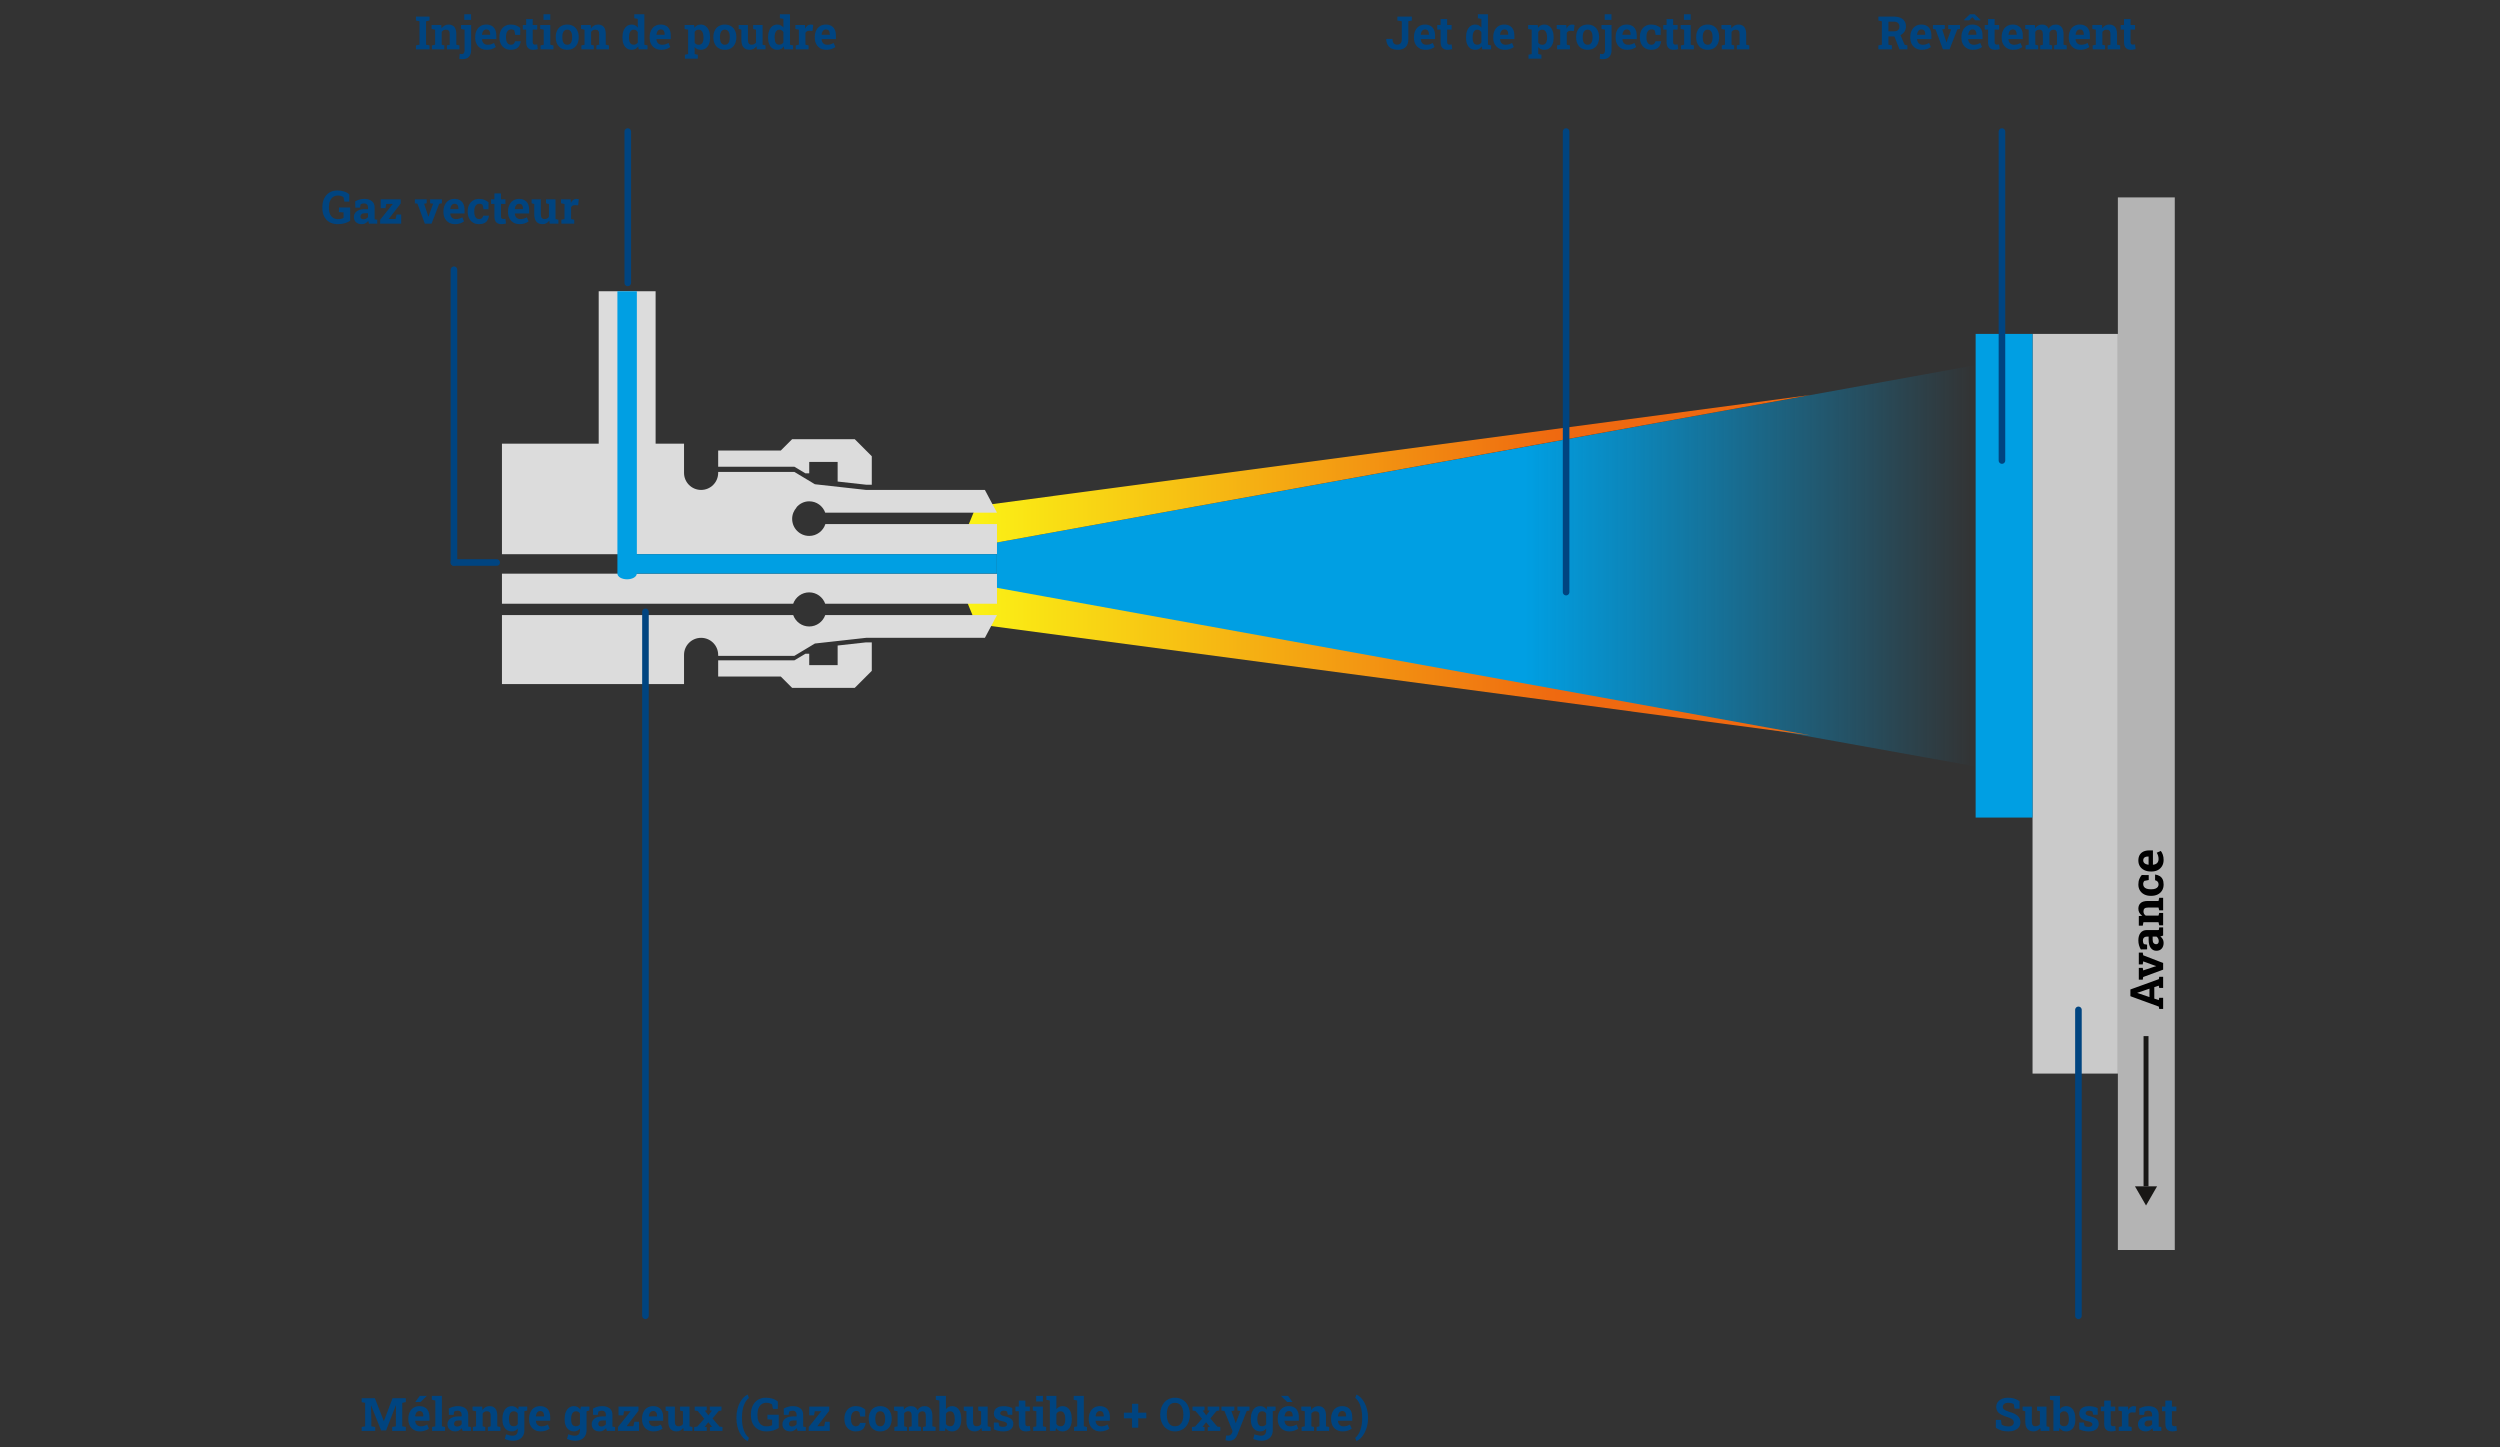 <svg xmlns="http://www.w3.org/2000/svg" width="760" height="440" viewBox="0 0 760 440" fill="none"><rect x="0" y="0" width="760" height="440" fill="#333333" stroke="none"/><g clip-path="url(#clip0_1125_393)"><path d="M643.844 101.51H617.894V326.37H643.844V101.51Z" fill="#CACACA"></path><path d="M661.134 60H643.834V380H661.134V60Z" fill="#B4B4B4"></path><path d="M617.894 101.51H600.594V248.54H617.894V101.51Z" fill="#009FE3"></path><path d="M600.594 111L303.084 164.92L303.084 179.5L600.594 233V111Z" fill="url(#paint0_linear_1125_393)"></path><path d="M296.754 153.9L550.434 120.06L298.494 165.74L293.274 162.36L296.754 153.9Z" fill="url(#paint1_linear_1125_393)"></path><path d="M296.754 189.71L550.434 223.55L298.494 177.87L293.274 181.25L296.754 189.71Z" fill="url(#paint2_linear_1125_393)"></path><path d="M250.874 183.54H303.084V174.39H152.594V183.54H241.124C241.834 181.53 243.744 180.08 245.994 180.08C248.244 180.08 250.154 181.53 250.864 183.54M299.404 193.91L303.084 186.99H250.874C250.164 189 248.254 190.45 246.004 190.45C243.754 190.45 241.844 189 241.134 186.99H152.594V207.96H207.944V199.09C207.944 196.22 210.264 193.9 213.134 193.9C216.004 193.9 218.324 196.22 218.324 199.09V199.38H241.484L247.724 195.63L263.294 193.9H299.404V193.91Z" fill="#DCDCDC"></path><path d="M241.484 200.75H218.324V202.2V205.66H237.354L240.814 209.12H259.834L265.024 203.93V195.28H263.294L254.644 196.24V202.2H246.004V198.74H244.844L241.484 200.75Z" fill="#DCDCDC"></path><path d="M241.484 141.88H218.324V140.43V136.97H237.354L240.814 133.51H259.834L265.024 138.7V147.35H263.294L254.644 146.39V140.43H246.004V143.89H244.844L241.484 141.88Z" fill="#DCDCDC"></path><path d="M303.084 159.32H250.914C250.244 161.4 248.304 162.92 246.004 162.92C243.134 162.92 240.814 160.6 240.814 157.73C240.814 156.39 241.334 155.19 242.164 154.27H242.084C243.034 153.14 244.414 152.4 246.004 152.4C248.264 152.4 250.164 153.85 250.874 155.86H303.084L299.404 148.94H263.294L247.724 147.21L241.484 143.46H218.324V143.75C218.324 146.62 216.004 148.94 213.134 148.94C210.264 148.94 207.944 146.62 207.944 143.75V134.88H152.594V168.47H303.084V159.32Z" fill="#DCDCDC"></path><path d="M199.304 88.54H182.004V145.62H199.304V88.54Z" fill="#DCDCDC"></path><path d="M303.054 174.38V168.47H193.604V88.54H187.694V174.38C187.694 175.34 189.014 176.11 190.634 176.11C192.254 176.11 193.574 175.34 193.574 174.38H303.054Z" fill="#009FE3"></path><path d="M652.394 366.47L655.754 360.64H649.024L652.394 366.47Z" fill="#181715"></path><path d="M652.394 360.64V314.98" stroke="#181715" stroke-width="1.5"></path><path d="M657.594 306.72L656.397 306.72L656.295 306.009L647.641 302.844L647.641 300.8L656.295 297.655L656.397 296.944L657.594 296.944L657.594 300.335L656.397 300.335L656.274 299.645L654.907 300.082L654.907 303.582L656.274 304.02L656.397 303.329L657.594 303.329L657.594 306.72ZM653.437 303.11L653.437 300.554L650.026 301.716L649.726 301.812L649.726 301.853L650.047 301.955L653.437 303.11ZM657.594 294.777L651.523 297.013L651.4 297.812L650.197 297.812L650.197 294.224L651.394 294.224L651.53 295.003L654.887 293.889L655.461 293.718L655.461 293.677L654.887 293.485L651.537 292.262L651.394 293.171L650.197 293.171L650.197 289.589L651.4 289.589L651.537 290.409L657.594 292.747L657.594 294.777ZM657.737 286.636C657.737 287.369 657.541 287.953 657.149 288.386C656.753 288.819 656.215 289.035 655.536 289.035C654.839 289.035 654.274 288.753 653.841 288.187C653.403 287.622 653.185 286.795 653.185 285.706L653.185 284.729L652.638 284.729C652.282 284.729 651.995 284.833 651.776 285.043C651.553 285.248 651.441 285.558 651.441 285.973C651.441 286.187 651.469 286.378 651.523 286.547C651.574 286.715 651.646 286.87 651.742 287.012L652.72 287.169L652.72 288.604L650.799 288.632C650.58 288.244 650.402 287.825 650.266 287.374C650.129 286.923 650.061 286.419 650.061 285.863C650.061 284.897 650.286 284.134 650.737 283.573C651.184 283.013 651.824 282.732 652.658 282.732L655.707 282.732C655.807 282.732 655.908 282.732 656.008 282.732C656.104 282.728 656.197 282.719 656.288 282.705L656.397 281.933L657.594 281.933L657.594 284.407C657.466 284.457 657.329 284.507 657.184 284.558C657.038 284.608 656.892 284.644 656.746 284.667C657.047 284.904 657.288 285.184 657.471 285.508C657.648 285.827 657.737 286.203 657.737 286.636ZM656.261 286.103C656.261 285.825 656.199 285.56 656.076 285.31C655.949 285.059 655.782 284.865 655.577 284.729L654.408 284.729L654.408 285.713C654.408 286.15 654.508 286.483 654.709 286.711C654.91 286.934 655.151 287.046 655.434 287.046C655.698 287.046 655.903 286.964 656.049 286.8C656.19 286.631 656.261 286.399 656.261 286.103ZM657.594 281.297L656.397 281.297L656.192 280.34L651.605 280.34L651.4 281.399L650.197 281.399L650.197 278.48L651.257 278.392C650.879 278.146 650.585 277.842 650.375 277.482C650.165 277.118 650.061 276.703 650.061 276.238C650.061 275.505 650.295 274.93 650.765 274.516C651.234 274.101 651.97 273.894 652.973 273.894L656.192 273.894L656.397 272.937L657.594 272.937L657.594 276.751L656.397 276.751L656.192 275.896L652.979 275.896C652.483 275.896 652.132 275.994 651.927 276.19C651.717 276.386 651.612 276.678 651.612 277.065C651.612 277.353 651.674 277.603 651.797 277.817C651.915 278.027 652.086 278.202 652.31 278.344L656.192 278.344L656.397 277.537L657.594 277.537L657.594 281.297ZM657.737 268.883C657.737 269.594 657.578 270.209 657.259 270.729C656.94 271.243 656.5 271.64 655.939 271.918C655.374 272.196 654.729 272.335 654.005 272.335L653.8 272.335C653.071 272.335 652.426 272.194 651.865 271.911C651.305 271.629 650.865 271.23 650.546 270.715C650.222 270.2 650.061 269.594 650.061 268.896C650.061 268.231 650.165 267.659 650.375 267.181C650.58 266.698 650.819 266.306 651.093 266.005L653.212 266.019L653.212 267.522L651.893 267.789C651.783 267.898 651.694 268.037 651.626 268.206C651.558 268.375 651.523 268.546 651.523 268.719C651.523 269.083 651.615 269.386 651.797 269.628C651.979 269.865 652.239 270.043 652.576 270.161C652.913 270.28 653.321 270.339 653.8 270.339L654.005 270.339C654.511 270.339 654.928 270.273 655.256 270.141C655.579 270.008 655.819 269.833 655.974 269.614C656.129 269.391 656.206 269.143 656.206 268.869C656.206 268.518 656.115 268.238 655.933 268.028C655.746 267.814 655.484 267.668 655.146 267.591L655.146 265.882L655.187 265.861C655.712 265.939 656.165 266.094 656.548 266.326C656.931 266.554 657.225 266.878 657.43 267.297C657.635 267.712 657.737 268.24 657.737 268.883ZM657.737 261.425C657.737 262.131 657.582 262.749 657.272 263.277C656.958 263.806 656.527 264.216 655.98 264.508C655.434 264.795 654.809 264.938 654.107 264.938L653.834 264.938C653.1 264.938 652.451 264.802 651.886 264.528C651.316 264.255 650.869 263.87 650.546 263.373C650.222 262.872 650.061 262.282 650.061 261.603C650.061 260.933 650.193 260.37 650.457 259.914C650.721 259.458 651.102 259.112 651.599 258.875C652.095 258.638 652.697 258.52 653.403 258.52L654.49 258.52L654.49 262.867L654.531 262.881C654.855 262.854 655.144 262.774 655.399 262.642C655.65 262.505 655.848 262.313 655.994 262.067C656.135 261.821 656.206 261.523 656.206 261.172C656.206 260.807 656.16 260.468 656.069 260.153C655.974 259.834 655.835 259.524 655.652 259.224L656.883 258.684C657.129 258.989 657.334 259.374 657.498 259.839C657.658 260.299 657.737 260.828 657.737 261.425ZM653.171 262.854L653.171 260.386L652.993 260.386C652.692 260.386 652.435 260.427 652.221 260.509C652.002 260.586 651.833 260.714 651.715 260.892C651.596 261.065 651.537 261.29 651.537 261.568C651.537 261.833 651.608 262.056 651.749 262.238C651.886 262.421 652.075 262.564 652.316 262.669C652.558 262.769 652.831 262.838 653.137 262.874L653.171 262.854Z" fill="black"></path></g><path d="M126.462 15V13.804L127.521 13.599V6.455L126.462 6.25V5.047H130.577V6.25L129.518 6.455V13.599L130.577 13.804V15H126.462ZM131.315 15V13.804L132.272 13.599V9.012L131.213 8.807V7.604H134.132L134.221 8.663C134.467 8.285 134.77 7.991 135.13 7.781C135.494 7.572 135.909 7.467 136.374 7.467C137.108 7.467 137.682 7.702 138.097 8.171C138.511 8.64 138.719 9.376 138.719 10.379V13.599L139.676 13.804V15H135.861V13.804L136.716 13.599V10.386C136.716 9.889 136.618 9.538 136.422 9.333C136.226 9.123 135.934 9.019 135.547 9.019C135.26 9.019 135.009 9.08 134.795 9.203C134.585 9.322 134.41 9.493 134.269 9.716V13.599L135.075 13.804V15H131.315ZM140.619 17.987C140.432 17.987 140.261 17.978 140.106 17.96C139.956 17.942 139.799 17.912 139.635 17.871L139.737 16.36C139.838 16.388 139.942 16.408 140.052 16.422C140.166 16.44 140.284 16.449 140.407 16.449C140.667 16.449 140.87 16.347 141.016 16.142C141.161 15.937 141.234 15.647 141.234 15.273V9.012L140.168 8.807V7.604H143.224V15.273C143.224 16.144 142.993 16.814 142.533 17.283C142.077 17.753 141.439 17.987 140.619 17.987ZM141.139 6.038V4.336H143.203V6.038H141.139ZM147.975 15.144C147.268 15.144 146.651 14.989 146.122 14.679C145.593 14.364 145.183 13.934 144.892 13.387C144.604 12.84 144.461 12.216 144.461 11.514V11.24C144.461 10.507 144.598 9.857 144.871 9.292C145.145 8.722 145.53 8.276 146.026 7.952C146.528 7.629 147.118 7.467 147.797 7.467C148.467 7.467 149.03 7.599 149.485 7.863C149.941 8.128 150.287 8.508 150.524 9.005C150.761 9.502 150.88 10.103 150.88 10.81V11.896H146.532L146.519 11.938C146.546 12.261 146.626 12.55 146.758 12.806C146.895 13.056 147.086 13.255 147.332 13.4C147.578 13.542 147.877 13.612 148.228 13.612C148.592 13.612 148.932 13.567 149.246 13.476C149.565 13.38 149.875 13.241 150.176 13.059L150.716 14.289C150.41 14.535 150.025 14.74 149.561 14.904C149.1 15.064 148.572 15.144 147.975 15.144ZM146.546 10.577H149.014V10.399C149.014 10.099 148.973 9.841 148.891 9.627C148.813 9.408 148.686 9.24 148.508 9.121C148.335 9.003 148.109 8.943 147.831 8.943C147.567 8.943 147.343 9.014 147.161 9.155C146.979 9.292 146.835 9.481 146.73 9.723C146.63 9.964 146.562 10.238 146.525 10.543L146.546 10.577ZM155.282 15.144C154.571 15.144 153.956 14.984 153.437 14.665C152.922 14.346 152.525 13.906 152.247 13.346C151.969 12.781 151.83 12.136 151.83 11.411V11.206C151.83 10.477 151.971 9.832 152.254 9.271C152.536 8.711 152.935 8.271 153.45 7.952C153.965 7.629 154.571 7.467 155.269 7.467C155.934 7.467 156.506 7.572 156.984 7.781C157.467 7.986 157.859 8.226 158.16 8.499L158.146 10.618H156.643L156.376 9.299C156.267 9.189 156.128 9.101 155.959 9.032C155.79 8.964 155.619 8.93 155.446 8.93C155.082 8.93 154.779 9.021 154.537 9.203C154.3 9.385 154.122 9.645 154.004 9.982C153.885 10.32 153.826 10.727 153.826 11.206V11.411C153.826 11.917 153.892 12.334 154.024 12.662C154.157 12.986 154.332 13.225 154.551 13.38C154.774 13.535 155.022 13.612 155.296 13.612C155.647 13.612 155.927 13.521 156.137 13.339C156.351 13.152 156.497 12.89 156.574 12.553H158.283L158.304 12.594C158.226 13.118 158.071 13.571 157.839 13.954C157.611 14.337 157.287 14.631 156.868 14.836C156.453 15.041 155.925 15.144 155.282 15.144ZM162.104 15.144C161.416 15.144 160.885 14.954 160.512 14.576C160.143 14.198 159.958 13.599 159.958 12.778V9.005H158.939V7.604H159.958V5.792H161.947V7.604H163.308V9.005H161.947V12.771C161.947 13.059 162.007 13.264 162.125 13.387C162.248 13.51 162.414 13.571 162.624 13.571C162.738 13.571 162.856 13.565 162.979 13.551C163.107 13.533 163.216 13.514 163.308 13.496L163.479 14.938C163.273 14.998 163.05 15.046 162.809 15.082C162.572 15.123 162.337 15.144 162.104 15.144ZM164.333 15V13.804L165.297 13.599V9.012L164.23 8.807V7.604H167.293V13.599L168.25 13.804V15H164.333ZM165.229 6.038V4.336H167.293V6.038H165.229ZM172.447 15.144C171.718 15.144 171.091 14.984 170.567 14.665C170.043 14.346 169.642 13.904 169.364 13.339C169.086 12.769 168.947 12.115 168.947 11.377V11.233C168.947 10.5 169.086 9.85 169.364 9.285C169.642 8.715 170.041 8.271 170.561 7.952C171.085 7.629 171.709 7.467 172.434 7.467C173.167 7.467 173.794 7.629 174.313 7.952C174.833 8.271 175.232 8.713 175.51 9.278C175.788 9.843 175.927 10.495 175.927 11.233V11.377C175.927 12.115 175.788 12.769 175.51 13.339C175.232 13.904 174.833 14.346 174.313 14.665C173.794 14.984 173.172 15.144 172.447 15.144ZM172.447 13.612C172.794 13.612 173.076 13.519 173.295 13.332C173.514 13.145 173.675 12.885 173.78 12.553C173.885 12.216 173.938 11.824 173.938 11.377V11.233C173.938 10.796 173.885 10.411 173.78 10.078C173.675 9.741 173.511 9.479 173.288 9.292C173.069 9.101 172.785 9.005 172.434 9.005C172.092 9.005 171.809 9.101 171.586 9.292C171.363 9.479 171.199 9.741 171.094 10.078C170.993 10.411 170.943 10.796 170.943 11.233V11.377C170.943 11.824 170.993 12.216 171.094 12.553C171.199 12.89 171.363 13.152 171.586 13.339C171.809 13.521 172.096 13.612 172.447 13.612ZM176.747 15V13.804L177.704 13.599V9.012L176.645 8.807V7.604H179.563L179.652 8.663C179.898 8.285 180.201 7.991 180.562 7.781C180.926 7.572 181.341 7.467 181.806 7.467C182.539 7.467 183.114 7.702 183.528 8.171C183.943 8.64 184.15 9.376 184.15 10.379V13.599L185.107 13.804V15H181.293V13.804L182.147 13.599V10.386C182.147 9.889 182.049 9.538 181.854 9.333C181.658 9.123 181.366 9.019 180.979 9.019C180.691 9.019 180.441 9.08 180.227 9.203C180.017 9.322 179.841 9.493 179.7 9.716V13.599L180.507 13.804V15H176.747ZM192.039 15.144C191.451 15.144 190.945 14.993 190.521 14.692C190.102 14.387 189.781 13.963 189.558 13.421C189.334 12.874 189.223 12.236 189.223 11.507V11.363C189.223 10.584 189.334 9.903 189.558 9.319C189.785 8.736 190.109 8.283 190.528 7.959C190.948 7.631 191.449 7.467 192.032 7.467C192.438 7.467 192.793 7.549 193.099 7.713C193.404 7.872 193.668 8.1 193.892 8.396V5.744L192.825 5.539V4.336H193.892H195.888V13.599L196.845 13.804V15H194.158L194.008 14.098C193.775 14.44 193.497 14.699 193.174 14.877C192.855 15.055 192.477 15.144 192.039 15.144ZM192.634 13.592C192.912 13.592 193.156 13.533 193.365 13.414C193.575 13.296 193.75 13.125 193.892 12.901V9.764C193.755 9.527 193.582 9.344 193.372 9.217C193.162 9.085 192.921 9.019 192.647 9.019C192.315 9.019 192.041 9.119 191.827 9.319C191.618 9.515 191.463 9.789 191.362 10.14C191.267 10.491 191.219 10.898 191.219 11.363V11.507C191.219 12.154 191.328 12.664 191.547 13.038C191.766 13.407 192.128 13.592 192.634 13.592ZM201.008 15.144C200.301 15.144 199.684 14.989 199.155 14.679C198.627 14.364 198.216 13.934 197.925 13.387C197.638 12.84 197.494 12.216 197.494 11.514V11.24C197.494 10.507 197.631 9.857 197.904 9.292C198.178 8.722 198.563 8.276 199.06 7.952C199.561 7.629 200.151 7.467 200.83 7.467C201.5 7.467 202.063 7.599 202.519 7.863C202.974 8.128 203.321 8.508 203.558 9.005C203.795 9.502 203.913 10.103 203.913 10.81V11.896H199.565L199.552 11.938C199.579 12.261 199.659 12.55 199.791 12.806C199.928 13.056 200.119 13.255 200.365 13.4C200.611 13.542 200.91 13.612 201.261 13.612C201.625 13.612 201.965 13.567 202.279 13.476C202.598 13.38 202.908 13.241 203.209 13.059L203.749 14.289C203.444 14.535 203.059 14.74 202.594 14.904C202.133 15.064 201.605 15.144 201.008 15.144ZM199.579 10.577H202.047V10.399C202.047 10.099 202.006 9.841 201.924 9.627C201.846 9.408 201.719 9.24 201.541 9.121C201.368 9.003 201.142 8.943 200.864 8.943C200.6 8.943 200.377 9.014 200.194 9.155C200.012 9.292 199.868 9.481 199.764 9.723C199.663 9.964 199.595 10.238 199.559 10.543L199.579 10.577ZM208.22 17.844V16.641L209.184 16.436V9.012L208.117 8.807V7.604H211.016L211.111 8.465C211.33 8.146 211.594 7.9 211.904 7.727C212.214 7.553 212.583 7.467 213.012 7.467C213.609 7.467 214.119 7.631 214.543 7.959C214.967 8.283 215.29 8.736 215.514 9.319C215.742 9.903 215.855 10.584 215.855 11.363V11.507C215.855 12.236 215.742 12.874 215.514 13.421C215.29 13.963 214.965 14.387 214.536 14.692C214.112 14.993 213.6 15.144 212.998 15.144C212.602 15.144 212.251 15.073 211.945 14.932C211.645 14.786 211.387 14.574 211.173 14.296V16.436L212.137 16.641V17.844H208.22ZM212.403 13.612C212.914 13.612 213.283 13.423 213.511 13.045C213.743 12.667 213.859 12.154 213.859 11.507V11.363C213.859 10.894 213.807 10.486 213.702 10.14C213.597 9.789 213.436 9.515 213.217 9.319C213.003 9.119 212.727 9.019 212.39 9.019C212.116 9.019 211.875 9.08 211.665 9.203C211.46 9.326 211.296 9.502 211.173 9.729V12.97C211.296 13.179 211.46 13.339 211.665 13.448C211.875 13.558 212.121 13.612 212.403 13.612ZM220.367 15.144C219.638 15.144 219.011 14.984 218.487 14.665C217.963 14.346 217.562 13.904 217.284 13.339C217.006 12.769 216.867 12.115 216.867 11.377V11.233C216.867 10.5 217.006 9.85 217.284 9.285C217.562 8.715 217.961 8.271 218.48 7.952C219.005 7.629 219.629 7.467 220.354 7.467C221.087 7.467 221.714 7.629 222.233 7.952C222.753 8.271 223.152 8.713 223.43 9.278C223.708 9.843 223.847 10.495 223.847 11.233V11.377C223.847 12.115 223.708 12.769 223.43 13.339C223.152 13.904 222.753 14.346 222.233 14.665C221.714 14.984 221.092 15.144 220.367 15.144ZM220.367 13.612C220.714 13.612 220.996 13.519 221.215 13.332C221.434 13.145 221.595 12.885 221.7 12.553C221.805 12.216 221.857 11.824 221.857 11.377V11.233C221.857 10.796 221.805 10.411 221.7 10.078C221.595 9.741 221.431 9.479 221.208 9.292C220.989 9.101 220.704 9.005 220.354 9.005C220.012 9.005 219.729 9.101 219.506 9.292C219.283 9.479 219.118 9.741 219.014 10.078C218.913 10.411 218.863 10.796 218.863 11.233V11.377C218.863 11.824 218.913 12.216 219.014 12.553C219.118 12.89 219.283 13.152 219.506 13.339C219.729 13.521 220.016 13.612 220.367 13.612ZM227.88 15.144C227.101 15.144 226.488 14.898 226.041 14.405C225.599 13.909 225.378 13.138 225.378 12.095V9.012L224.564 8.807V7.604H225.378H227.374V12.108C227.374 12.637 227.465 13.018 227.647 13.25C227.834 13.478 228.115 13.592 228.488 13.592C228.785 13.592 229.047 13.535 229.274 13.421C229.502 13.302 229.689 13.136 229.835 12.922V9.012L228.953 8.807V7.604H229.835H231.831V13.599L232.72 13.804V15H230.081L229.944 14.063C229.712 14.41 229.42 14.676 229.069 14.863C228.718 15.05 228.322 15.144 227.88 15.144ZM236.309 15.144C235.721 15.144 235.215 14.993 234.791 14.692C234.372 14.387 234.05 13.963 233.827 13.421C233.604 12.874 233.492 12.236 233.492 11.507V11.363C233.492 10.584 233.604 9.903 233.827 9.319C234.055 8.736 234.379 8.283 234.798 7.959C235.217 7.631 235.718 7.467 236.302 7.467C236.707 7.467 237.063 7.549 237.368 7.713C237.674 7.872 237.938 8.1 238.161 8.396V5.744L237.095 5.539V4.336H238.161H240.157V13.599L241.114 13.804V15H238.428L238.277 14.098C238.045 14.44 237.767 14.699 237.443 14.877C237.124 15.055 236.746 15.144 236.309 15.144ZM236.903 13.592C237.181 13.592 237.425 13.533 237.635 13.414C237.844 13.296 238.02 13.125 238.161 12.901V9.764C238.024 9.527 237.851 9.344 237.642 9.217C237.432 9.085 237.19 9.019 236.917 9.019C236.584 9.019 236.311 9.119 236.097 9.319C235.887 9.515 235.732 9.789 235.632 10.14C235.536 10.491 235.488 10.898 235.488 11.363V11.507C235.488 12.154 235.598 12.664 235.816 13.038C236.035 13.407 236.397 13.592 236.903 13.592ZM241.9 15V13.804L242.857 13.599V9.012L241.798 8.807V7.604H244.717L244.792 8.52L244.806 8.684C244.988 8.283 245.214 7.979 245.482 7.774C245.751 7.569 246.073 7.467 246.446 7.467C246.565 7.467 246.695 7.478 246.836 7.501C246.977 7.519 247.103 7.544 247.212 7.576L247 9.415L246.009 9.36C245.726 9.347 245.496 9.395 245.318 9.504C245.145 9.613 244.99 9.771 244.854 9.976V13.599L245.811 13.804V15H241.9ZM251.211 15.144C250.505 15.144 249.887 14.989 249.358 14.679C248.83 14.364 248.42 13.934 248.128 13.387C247.841 12.84 247.697 12.216 247.697 11.514V11.24C247.697 10.507 247.834 9.857 248.107 9.292C248.381 8.722 248.766 8.276 249.263 7.952C249.764 7.629 250.354 7.467 251.033 7.467C251.703 7.467 252.266 7.599 252.722 7.863C253.177 8.128 253.524 8.508 253.761 9.005C253.998 9.502 254.116 10.103 254.116 10.81V11.896H249.769L249.755 11.938C249.782 12.261 249.862 12.55 249.994 12.806C250.131 13.056 250.322 13.255 250.568 13.4C250.814 13.542 251.113 13.612 251.464 13.612C251.828 13.612 252.168 13.567 252.482 13.476C252.801 13.38 253.111 13.241 253.412 13.059L253.952 14.289C253.647 14.535 253.262 14.74 252.797 14.904C252.337 15.064 251.808 15.144 251.211 15.144ZM249.782 10.577H252.25V10.399C252.25 10.099 252.209 9.841 252.127 9.627C252.049 9.408 251.922 9.24 251.744 9.121C251.571 9.003 251.345 8.943 251.067 8.943C250.803 8.943 250.58 9.014 250.397 9.155C250.215 9.292 250.072 9.481 249.967 9.723C249.867 9.964 249.798 10.238 249.762 10.543L249.782 10.577Z" fill="#004480"></path><path d="M102.692 68.144C101.703 68.144 100.86 67.939 100.163 67.528C99.466 67.118 98.93 66.549 98.557 65.819C98.188 65.09 98.003 64.245 98.003 63.283V62.941C98.003 61.948 98.188 61.073 98.557 60.316C98.926 59.56 99.448 58.97 100.122 58.546C100.801 58.117 101.603 57.903 102.528 57.903C103.244 57.903 103.916 58.001 104.545 58.197C105.174 58.393 105.721 58.687 106.186 59.079V61.287H104.709L104.429 59.954C104.251 59.799 104.012 59.676 103.711 59.585C103.41 59.489 103.066 59.441 102.679 59.441C102.123 59.441 101.642 59.59 101.236 59.886C100.835 60.177 100.528 60.585 100.313 61.109C100.099 61.629 99.992 62.235 99.992 62.928V63.283C99.992 63.958 100.097 64.546 100.307 65.047C100.521 65.544 100.833 65.929 101.243 66.202C101.653 66.476 102.157 66.612 102.754 66.612C103.105 66.612 103.426 66.58 103.718 66.517C104.014 66.448 104.258 66.366 104.449 66.27V64.582L103.027 64.473V63.071H106.452V67.098C106.01 67.412 105.477 67.665 104.853 67.856C104.233 68.048 103.513 68.144 102.692 68.144ZM109.979 68.144C109.246 68.144 108.662 67.948 108.229 67.556C107.797 67.159 107.58 66.621 107.58 65.942C107.58 65.245 107.863 64.68 108.428 64.247C108.993 63.81 109.82 63.591 110.909 63.591H111.887V63.044C111.887 62.688 111.782 62.401 111.572 62.183C111.367 61.959 111.057 61.848 110.643 61.848C110.428 61.848 110.237 61.875 110.068 61.93C109.9 61.98 109.745 62.053 109.604 62.148L109.446 63.126H108.011L107.983 61.205C108.371 60.986 108.79 60.809 109.241 60.672C109.692 60.535 110.196 60.467 110.752 60.467C111.718 60.467 112.481 60.692 113.042 61.144C113.603 61.59 113.883 62.23 113.883 63.065V66.113C113.883 66.213 113.883 66.314 113.883 66.414C113.887 66.51 113.896 66.603 113.91 66.694L114.683 66.804V68H112.208C112.158 67.872 112.108 67.736 112.058 67.59C112.007 67.444 111.971 67.298 111.948 67.152C111.711 67.453 111.431 67.695 111.107 67.877C110.788 68.055 110.412 68.144 109.979 68.144ZM110.513 66.667C110.791 66.667 111.055 66.606 111.306 66.482C111.556 66.355 111.75 66.189 111.887 65.983V64.814H110.902C110.465 64.814 110.132 64.915 109.904 65.115C109.681 65.316 109.569 65.557 109.569 65.84C109.569 66.104 109.651 66.309 109.815 66.455C109.984 66.596 110.216 66.667 110.513 66.667ZM115.564 68V66.824L119.413 61.998H117.417L117.191 63.263H115.729V60.603H121.806V61.882L118.176 66.571H120.268L120.562 65.211H121.963V68H115.564ZM129.154 68L126.919 61.93L126.119 61.807V60.603H129.708V61.8L128.929 61.937L130.043 65.293L130.214 65.867H130.255L130.446 65.293L131.67 61.943L130.761 61.8V60.603H134.343V61.807L133.522 61.943L131.185 68H129.154ZM138.321 68.144C137.615 68.144 136.997 67.989 136.469 67.679C135.94 67.364 135.53 66.934 135.238 66.387C134.951 65.84 134.808 65.216 134.808 64.514V64.24C134.808 63.507 134.944 62.857 135.218 62.292C135.491 61.722 135.876 61.276 136.373 60.952C136.874 60.629 137.465 60.467 138.144 60.467C138.813 60.467 139.376 60.599 139.832 60.863C140.288 61.128 140.634 61.508 140.871 62.005C141.108 62.502 141.227 63.103 141.227 63.81V64.897H136.879L136.865 64.938C136.893 65.261 136.972 65.55 137.104 65.806C137.241 66.056 137.433 66.255 137.679 66.4C137.925 66.542 138.223 66.612 138.574 66.612C138.939 66.612 139.278 66.567 139.593 66.476C139.912 66.38 140.222 66.241 140.522 66.059L141.062 67.289C140.757 67.535 140.372 67.74 139.907 67.904C139.447 68.064 138.918 68.144 138.321 68.144ZM136.893 63.577H139.36V63.399C139.36 63.099 139.319 62.841 139.237 62.627C139.16 62.408 139.032 62.24 138.854 62.121C138.681 62.003 138.456 61.943 138.178 61.943C137.913 61.943 137.69 62.014 137.508 62.155C137.326 62.292 137.182 62.481 137.077 62.723C136.977 62.964 136.909 63.238 136.872 63.543L136.893 63.577ZM145.629 68.144C144.918 68.144 144.303 67.984 143.783 67.665C143.268 67.346 142.872 66.906 142.594 66.346C142.316 65.781 142.177 65.136 142.177 64.411V64.206C142.177 63.477 142.318 62.832 142.601 62.272C142.883 61.711 143.282 61.271 143.797 60.952C144.312 60.629 144.918 60.467 145.615 60.467C146.281 60.467 146.853 60.572 147.331 60.781C147.814 60.986 148.206 61.226 148.507 61.499L148.493 63.618H146.989L146.723 62.299C146.613 62.19 146.474 62.101 146.306 62.032C146.137 61.964 145.966 61.93 145.793 61.93C145.428 61.93 145.125 62.021 144.884 62.203C144.647 62.385 144.469 62.645 144.351 62.982C144.232 63.32 144.173 63.727 144.173 64.206V64.411C144.173 64.917 144.239 65.334 144.371 65.662C144.503 65.986 144.679 66.225 144.897 66.38C145.121 66.535 145.369 66.612 145.643 66.612C145.993 66.612 146.274 66.521 146.483 66.339C146.698 66.152 146.843 65.89 146.921 65.553H148.63L148.65 65.594C148.573 66.118 148.418 66.571 148.186 66.954C147.958 67.337 147.634 67.631 147.215 67.836C146.8 68.041 146.271 68.144 145.629 68.144ZM152.451 68.144C151.763 68.144 151.232 67.954 150.858 67.576C150.489 67.198 150.305 66.599 150.305 65.778V62.005H149.286V60.603H150.305V58.792H152.294V60.603H153.654V62.005H152.294V65.772C152.294 66.059 152.353 66.264 152.472 66.387C152.595 66.51 152.761 66.571 152.971 66.571C153.085 66.571 153.203 66.564 153.326 66.551C153.454 66.533 153.563 66.514 153.654 66.496L153.825 67.939C153.62 67.998 153.397 68.046 153.155 68.082C152.918 68.123 152.684 68.144 152.451 68.144ZM157.954 68.144C157.248 68.144 156.63 67.989 156.102 67.679C155.573 67.364 155.163 66.934 154.871 66.387C154.584 65.84 154.44 65.216 154.44 64.514V64.24C154.44 63.507 154.577 62.857 154.851 62.292C155.124 61.722 155.509 61.276 156.006 60.952C156.507 60.629 157.097 60.467 157.776 60.467C158.446 60.467 159.009 60.599 159.465 60.863C159.921 61.128 160.267 61.508 160.504 62.005C160.741 62.502 160.859 63.103 160.859 63.81V64.897H156.512L156.498 64.938C156.525 65.261 156.605 65.55 156.737 65.806C156.874 66.056 157.065 66.255 157.312 66.4C157.558 66.542 157.856 66.612 158.207 66.612C158.572 66.612 158.911 66.567 159.226 66.476C159.545 66.38 159.854 66.241 160.155 66.059L160.695 67.289C160.39 67.535 160.005 67.74 159.54 67.904C159.08 68.064 158.551 68.144 157.954 68.144ZM156.525 63.577H158.993V63.399C158.993 63.099 158.952 62.841 158.87 62.627C158.793 62.408 158.665 62.24 158.487 62.121C158.314 62.003 158.089 61.943 157.811 61.943C157.546 61.943 157.323 62.014 157.141 62.155C156.958 62.292 156.815 62.481 156.71 62.723C156.61 62.964 156.541 63.238 156.505 63.543L156.525 63.577ZM164.92 68.144C164.141 68.144 163.528 67.897 163.081 67.405C162.639 66.909 162.418 66.138 162.418 65.095V62.012L161.604 61.807V60.603H162.418H164.414V65.108C164.414 65.637 164.505 66.018 164.688 66.25C164.874 66.478 165.155 66.592 165.528 66.592C165.825 66.592 166.087 66.535 166.314 66.421C166.542 66.302 166.729 66.136 166.875 65.922V62.012L165.993 61.807V60.603H166.875H168.871V66.599L169.76 66.804V68H167.121L166.984 67.064C166.752 67.41 166.46 67.676 166.109 67.863C165.758 68.05 165.362 68.144 164.92 68.144ZM170.655 68V66.804L171.612 66.599V62.012L170.553 61.807V60.603H173.472L173.547 61.52L173.561 61.684C173.743 61.283 173.968 60.98 174.237 60.774C174.506 60.569 174.827 60.467 175.201 60.467C175.32 60.467 175.45 60.478 175.591 60.501C175.732 60.519 175.857 60.544 175.967 60.576L175.755 62.415L174.764 62.36C174.481 62.347 174.251 62.395 174.073 62.504C173.9 62.613 173.745 62.77 173.608 62.976V66.599L174.565 66.804V68H170.655Z" fill="#004480"></path><path d="M610.523 435.144C609.79 435.144 609.122 435.062 608.521 434.897C607.919 434.733 607.326 434.449 606.743 434.043V431.637H608.288L608.5 433.052C608.705 433.225 608.988 433.366 609.348 433.476C609.708 433.58 610.1 433.633 610.523 433.633C610.883 433.633 611.187 433.583 611.433 433.482C611.683 433.382 611.872 433.241 612 433.059C612.132 432.872 612.198 432.653 612.198 432.402C612.198 432.165 612.139 431.956 612.021 431.773C611.907 431.587 611.715 431.418 611.446 431.268C611.182 431.113 610.822 430.965 610.366 430.823C609.578 430.591 608.924 430.338 608.404 430.064C607.889 429.786 607.502 429.456 607.242 429.073C606.987 428.686 606.859 428.221 606.859 427.679C606.859 427.141 607.007 426.667 607.304 426.257C607.604 425.842 608.019 425.516 608.548 425.279C609.076 425.042 609.687 424.919 610.38 424.91C611.146 424.901 611.822 424.992 612.41 425.184C613.003 425.375 613.513 425.642 613.941 425.983V428.226H612.444L612.185 426.858C612.011 426.749 611.777 426.653 611.48 426.571C611.189 426.489 610.856 426.448 610.482 426.448C610.163 426.448 609.881 426.496 609.635 426.592C609.393 426.688 609.202 426.826 609.061 427.009C608.919 427.191 608.849 427.412 608.849 427.672C608.849 427.895 608.91 428.091 609.033 428.26C609.156 428.424 609.361 428.581 609.648 428.731C609.94 428.877 610.341 429.035 610.852 429.203C611.95 429.508 612.782 429.912 613.347 430.413C613.916 430.914 614.201 431.573 614.201 432.389C614.201 432.954 614.049 433.444 613.743 433.858C613.438 434.269 613.009 434.585 612.458 434.809C611.907 435.032 611.262 435.144 610.523 435.144ZM618.18 435.144C617.4 435.144 616.787 434.897 616.341 434.405C615.899 433.909 615.678 433.138 615.678 432.095V429.012L614.864 428.807V427.604H615.678H617.674V432.108C617.674 432.637 617.765 433.018 617.947 433.25C618.134 433.478 618.414 433.592 618.788 433.592C619.084 433.592 619.346 433.535 619.574 433.421C619.802 433.302 619.989 433.136 620.135 432.922V429.012L619.253 428.807V427.604H620.135H622.131V433.599L623.02 433.804V435H620.381L620.244 434.063C620.012 434.41 619.72 434.676 619.369 434.863C619.018 435.05 618.622 435.144 618.18 435.144ZM628.099 435.144C627.638 435.144 627.246 435.055 626.923 434.877C626.599 434.695 626.328 434.433 626.109 434.091L625.966 435H624.243V425.744L623.184 425.539V424.336H626.232V428.39C626.447 428.093 626.709 427.866 627.019 427.706C627.333 427.547 627.698 427.467 628.112 427.467C628.709 427.467 629.215 427.629 629.63 427.952C630.049 428.271 630.368 428.722 630.587 429.306C630.806 429.889 630.915 430.575 630.915 431.363V431.507C630.915 432.241 630.806 432.881 630.587 433.428C630.368 433.97 630.049 434.392 629.63 434.692C629.211 434.993 628.7 435.144 628.099 435.144ZM627.49 433.592C628.001 433.592 628.368 433.412 628.591 433.052C628.814 432.687 628.926 432.172 628.926 431.507V431.363C628.926 430.88 628.876 430.465 628.775 430.119C628.68 429.768 628.527 429.497 628.317 429.306C628.112 429.114 627.843 429.019 627.511 429.019C627.21 429.019 626.952 429.089 626.738 429.23C626.524 429.372 626.355 429.563 626.232 429.805V432.895C626.369 433.122 626.542 433.296 626.752 433.414C626.966 433.533 627.212 433.592 627.49 433.592ZM635.017 435.144C634.465 435.144 633.95 435.091 633.472 434.986C632.998 434.882 632.542 434.731 632.104 434.535L632.084 432.443H633.472L633.738 433.51C633.893 433.587 634.062 433.649 634.244 433.694C634.431 433.74 634.643 433.763 634.88 433.763C635.326 433.763 635.641 433.69 635.823 433.544C636.006 433.398 636.097 433.216 636.097 432.997C636.097 432.792 635.999 432.612 635.803 432.457C635.611 432.298 635.226 432.159 634.647 432.04C633.772 431.858 633.128 431.575 632.713 431.192C632.298 430.81 632.091 430.32 632.091 429.723C632.091 429.312 632.193 428.939 632.398 428.602C632.608 428.264 632.925 427.993 633.349 427.788C633.777 427.583 634.324 427.48 634.989 427.48C635.545 427.48 636.053 427.535 636.514 427.645C636.979 427.749 637.368 427.888 637.683 428.062L637.703 430.085H636.322L636.11 429.114C635.987 429.023 635.841 428.955 635.673 428.909C635.509 428.864 635.322 428.841 635.112 428.841C634.761 428.841 634.493 428.911 634.306 429.053C634.119 429.194 634.025 429.376 634.025 429.6C634.025 429.727 634.057 429.846 634.121 429.955C634.189 430.064 634.322 430.167 634.518 430.263C634.714 430.358 634.998 430.45 635.372 430.536C636.288 430.746 636.956 431.026 637.375 431.377C637.794 431.723 638.004 432.211 638.004 432.84C638.004 433.528 637.753 434.084 637.252 434.508C636.755 434.932 636.01 435.144 635.017 435.144ZM641.818 435.144C641.13 435.144 640.599 434.954 640.226 434.576C639.856 434.198 639.672 433.599 639.672 432.778V429.005H638.653V427.604H639.672V425.792H641.661V427.604H643.021V429.005H641.661V432.771C641.661 433.059 641.72 433.264 641.839 433.387C641.962 433.51 642.128 433.571 642.338 433.571C642.452 433.571 642.57 433.564 642.693 433.551C642.821 433.533 642.93 433.514 643.021 433.496L643.192 434.938C642.987 434.998 642.764 435.046 642.522 435.082C642.285 435.123 642.051 435.144 641.818 435.144ZM644.095 435V433.804L645.052 433.599V429.012L643.992 428.807V427.604H646.911L646.986 428.52L647 428.684C647.182 428.283 647.408 427.979 647.677 427.774C647.946 427.569 648.267 427.467 648.641 427.467C648.759 427.467 648.889 427.478 649.03 427.501C649.172 427.519 649.297 427.544 649.406 427.576L649.194 429.415L648.203 429.36C647.921 429.347 647.69 429.395 647.513 429.504C647.34 429.613 647.185 429.771 647.048 429.976V433.599L648.005 433.804V435H644.095ZM652.339 435.144C651.605 435.144 651.022 434.948 650.589 434.556C650.156 434.159 649.939 433.621 649.939 432.942C649.939 432.245 650.222 431.68 650.787 431.247C651.352 430.81 652.179 430.591 653.269 430.591H654.246V430.044C654.246 429.688 654.141 429.401 653.932 429.183C653.727 428.959 653.417 428.848 653.002 428.848C652.788 428.848 652.596 428.875 652.428 428.93C652.259 428.98 652.104 429.053 651.963 429.148L651.806 430.126H650.37L650.343 428.205C650.73 427.986 651.149 427.809 651.601 427.672C652.052 427.535 652.555 427.467 653.111 427.467C654.077 427.467 654.841 427.692 655.401 428.144C655.962 428.59 656.242 429.23 656.242 430.064V433.113C656.242 433.214 656.242 433.314 656.242 433.414C656.247 433.51 656.256 433.603 656.27 433.694L657.042 433.804V435H654.567C654.517 434.872 654.467 434.736 654.417 434.59C654.367 434.444 654.33 434.298 654.308 434.152C654.071 434.453 653.79 434.695 653.467 434.877C653.148 435.055 652.772 435.144 652.339 435.144ZM652.872 433.667C653.15 433.667 653.414 433.605 653.665 433.482C653.916 433.355 654.109 433.188 654.246 432.983V431.814H653.262C652.824 431.814 652.492 431.915 652.264 432.115C652.04 432.316 651.929 432.557 651.929 432.84C651.929 433.104 652.011 433.309 652.175 433.455C652.343 433.596 652.576 433.667 652.872 433.667ZM660.412 435.144C659.724 435.144 659.193 434.954 658.819 434.576C658.45 434.198 658.266 433.599 658.266 432.778V429.005H657.247V427.604H658.266V425.792H660.255V427.604H661.615V429.005H660.255V432.771C660.255 433.059 660.314 433.264 660.433 433.387C660.556 433.51 660.722 433.571 660.932 433.571C661.046 433.571 661.164 433.564 661.287 433.551C661.415 433.533 661.524 433.514 661.615 433.496L661.786 434.938C661.581 434.998 661.358 435.046 661.116 435.082C660.879 435.123 660.645 435.144 660.412 435.144Z" fill="#004480"></path><path d="M571.026 15V13.804L572.086 13.599V6.455L571.026 6.25V5.047H575.743C576.509 5.047 577.165 5.165 577.712 5.402C578.259 5.639 578.678 5.979 578.97 6.421C579.266 6.863 579.414 7.394 579.414 8.014C579.414 8.597 579.268 9.119 578.977 9.579C578.685 10.039 578.279 10.402 577.76 10.666C577.24 10.93 576.641 11.065 575.962 11.069H574.082V13.599L575.148 13.804V15H571.026ZM577.432 15L575.757 10.7L577.555 10.256L579.004 13.605L579.852 13.804V15H577.432ZM574.082 9.531H575.709C576.283 9.531 576.712 9.41 576.994 9.169C577.281 8.923 577.425 8.567 577.425 8.103C577.425 7.642 577.284 7.275 577.001 7.002C576.718 6.724 576.299 6.585 575.743 6.585H574.082V9.531ZM584.24 15.144C583.534 15.144 582.916 14.989 582.388 14.679C581.859 14.364 581.449 13.934 581.157 13.387C580.87 12.84 580.727 12.216 580.727 11.514V11.24C580.727 10.507 580.863 9.857 581.137 9.292C581.41 8.722 581.795 8.276 582.292 7.952C582.793 7.629 583.383 7.467 584.062 7.467C584.732 7.467 585.295 7.599 585.751 7.863C586.207 8.128 586.553 8.508 586.79 9.005C587.027 9.502 587.146 10.103 587.146 10.81V11.896H582.798L582.784 11.938C582.812 12.261 582.891 12.55 583.023 12.806C583.16 13.056 583.352 13.255 583.598 13.4C583.844 13.542 584.142 13.612 584.493 13.612C584.858 13.612 585.197 13.567 585.512 13.476C585.831 13.38 586.141 13.241 586.441 13.059L586.981 14.289C586.676 14.535 586.291 14.74 585.826 14.904C585.366 15.064 584.837 15.144 584.24 15.144ZM582.812 10.577H585.279V10.399C585.279 10.099 585.238 9.841 585.156 9.627C585.079 9.408 584.951 9.24 584.773 9.121C584.6 9.003 584.375 8.943 584.097 8.943C583.832 8.943 583.609 9.014 583.427 9.155C583.244 9.292 583.101 9.481 582.996 9.723C582.896 9.964 582.827 10.238 582.791 10.543L582.812 10.577ZM590.646 15L588.41 8.93L587.61 8.807V7.604H591.199V8.8L590.42 8.937L591.534 12.293L591.705 12.867H591.746L591.938 12.293L593.161 8.943L592.252 8.8V7.604H595.834V8.807L595.014 8.943L592.676 15H590.646ZM599.785 15.144C599.079 15.144 598.461 14.989 597.933 14.679C597.404 14.364 596.994 13.934 596.702 13.387C596.415 12.84 596.271 12.216 596.271 11.514V11.24C596.271 10.507 596.408 9.857 596.682 9.292C596.955 8.722 597.34 8.276 597.837 7.952C598.338 7.629 598.928 7.467 599.607 7.467C600.277 7.467 600.84 7.599 601.296 7.863C601.752 8.128 602.098 8.508 602.335 9.005C602.572 9.502 602.69 10.103 602.69 10.81V11.896H598.343L598.329 11.938C598.356 12.261 598.436 12.55 598.568 12.806C598.705 13.056 598.896 13.255 599.143 13.4C599.389 13.542 599.687 13.612 600.038 13.612C600.403 13.612 600.742 13.567 601.057 13.476C601.376 13.38 601.686 13.241 601.986 13.059L602.526 14.289C602.221 14.535 601.836 14.74 601.371 14.904C600.911 15.064 600.382 15.144 599.785 15.144ZM598.356 10.577H600.824V10.399C600.824 10.099 600.783 9.841 600.701 9.627C600.624 9.408 600.496 9.24 600.318 9.121C600.145 9.003 599.92 8.943 599.642 8.943C599.377 8.943 599.154 9.014 598.972 9.155C598.789 9.292 598.646 9.481 598.541 9.723C598.441 9.964 598.372 10.238 598.336 10.543L598.356 10.577ZM597.099 6.175V5.997L598.842 4.336H600.312L602.041 6.018V6.175H600.482L599.573 5.19L598.637 6.175H597.099ZM606.519 15.144C605.83 15.144 605.299 14.954 604.926 14.576C604.557 14.198 604.372 13.599 604.372 12.778V9.005H603.354V7.604H604.372V5.792H606.361V7.604H607.722V9.005H606.361V12.771C606.361 13.059 606.421 13.264 606.539 13.387C606.662 13.51 606.828 13.571 607.038 13.571C607.152 13.571 607.271 13.565 607.394 13.551C607.521 13.533 607.631 13.514 607.722 13.496L607.893 14.938C607.688 14.998 607.464 15.046 607.223 15.082C606.986 15.123 606.751 15.144 606.519 15.144ZM612.021 15.144C611.315 15.144 610.698 14.989 610.169 14.679C609.64 14.364 609.23 13.934 608.938 13.387C608.651 12.84 608.508 12.216 608.508 11.514V11.24C608.508 10.507 608.645 9.857 608.918 9.292C609.191 8.722 609.576 8.276 610.073 7.952C610.575 7.629 611.165 7.467 611.844 7.467C612.514 7.467 613.076 7.599 613.532 7.863C613.988 8.128 614.334 8.508 614.571 9.005C614.808 9.502 614.927 10.103 614.927 10.81V11.896H610.579L610.565 11.938C610.593 12.261 610.673 12.55 610.805 12.806C610.941 13.056 611.133 13.255 611.379 13.4C611.625 13.542 611.924 13.612 612.274 13.612C612.639 13.612 612.979 13.567 613.293 13.476C613.612 13.38 613.922 13.241 614.223 13.059L614.763 14.289C614.457 14.535 614.072 14.74 613.607 14.904C613.147 15.064 612.618 15.144 612.021 15.144ZM610.593 10.577H613.061V10.399C613.061 10.099 613.02 9.841 612.938 9.627C612.86 9.408 612.732 9.24 612.555 9.121C612.382 9.003 612.156 8.943 611.878 8.943C611.614 8.943 611.39 9.014 611.208 9.155C611.026 9.292 610.882 9.481 610.777 9.723C610.677 9.964 610.609 10.238 610.572 10.543L610.593 10.577ZM615.774 15V13.804L616.738 13.599V9.012L615.672 8.807V7.604H618.591L618.673 8.581C618.91 8.226 619.206 7.952 619.562 7.761C619.922 7.565 620.336 7.467 620.806 7.467C621.28 7.467 621.685 7.572 622.022 7.781C622.364 7.991 622.619 8.308 622.788 8.731C623.016 8.335 623.312 8.025 623.677 7.802C624.041 7.578 624.47 7.467 624.962 7.467C625.691 7.467 626.265 7.715 626.685 8.212C627.108 8.709 627.32 9.465 627.32 10.481V13.599L628.284 13.804V15H624.463V13.804L625.324 13.599V10.475C625.324 9.928 625.233 9.549 625.051 9.34C624.873 9.126 624.613 9.019 624.271 9.019C623.962 9.019 623.7 9.107 623.485 9.285C623.271 9.458 623.116 9.688 623.021 9.976V13.599L623.827 13.804V15H620.225V13.804L621.031 13.599V10.475C621.031 9.941 620.94 9.565 620.758 9.347C620.58 9.128 620.316 9.019 619.965 9.019C619.682 9.019 619.438 9.076 619.233 9.189C619.028 9.303 618.86 9.467 618.728 9.682V13.599L619.589 13.804V15H615.774ZM632.42 15.144C631.714 15.144 631.096 14.989 630.567 14.679C630.039 14.364 629.629 13.934 629.337 13.387C629.05 12.84 628.906 12.216 628.906 11.514V11.24C628.906 10.507 629.043 9.857 629.316 9.292C629.59 8.722 629.975 8.276 630.472 7.952C630.973 7.629 631.563 7.467 632.242 7.467C632.912 7.467 633.475 7.599 633.931 7.863C634.386 8.128 634.733 8.508 634.97 9.005C635.207 9.502 635.325 10.103 635.325 10.81V11.896H630.978L630.964 11.938C630.991 12.261 631.071 12.55 631.203 12.806C631.34 13.056 631.531 13.255 631.777 13.4C632.023 13.542 632.322 13.612 632.673 13.612C633.037 13.612 633.377 13.567 633.691 13.476C634.01 13.38 634.32 13.241 634.621 13.059L635.161 14.289C634.856 14.535 634.471 14.74 634.006 14.904C633.546 15.064 633.017 15.144 632.42 15.144ZM630.991 10.577H633.459V10.399C633.459 10.099 633.418 9.841 633.336 9.627C633.258 9.408 633.131 9.24 632.953 9.121C632.78 9.003 632.554 8.943 632.276 8.943C632.012 8.943 631.789 9.014 631.606 9.155C631.424 9.292 631.281 9.481 631.176 9.723C631.076 9.964 631.007 10.238 630.971 10.543L630.991 10.577ZM636.173 15V13.804L637.13 13.599V9.012L636.07 8.807V7.604H638.989L639.078 8.663C639.324 8.285 639.627 7.991 639.987 7.781C640.352 7.572 640.767 7.467 641.231 7.467C641.965 7.467 642.539 7.702 642.954 8.171C643.369 8.64 643.576 9.376 643.576 10.379V13.599L644.533 13.804V15H640.719V13.804L641.573 13.599V10.386C641.573 9.889 641.475 9.538 641.279 9.333C641.083 9.123 640.792 9.019 640.404 9.019C640.117 9.019 639.867 9.08 639.652 9.203C639.443 9.322 639.267 9.493 639.126 9.716V13.599L639.933 13.804V15H636.173ZM647.849 15.144C647.16 15.144 646.63 14.954 646.256 14.576C645.887 14.198 645.702 13.599 645.702 12.778V9.005H644.684V7.604H645.702V5.792H647.691V7.604H649.052V9.005H647.691V12.771C647.691 13.059 647.751 13.264 647.869 13.387C647.992 13.51 648.159 13.571 648.368 13.571C648.482 13.571 648.601 13.565 648.724 13.551C648.851 13.533 648.961 13.514 649.052 13.496L649.223 14.938C649.018 14.998 648.794 15.046 648.553 15.082C648.316 15.123 648.081 15.144 647.849 15.144Z" fill="#004480"></path><path d="M424.948 15.144C424.256 15.144 423.647 15.027 423.123 14.795C422.604 14.558 422.193 14.198 421.893 13.715C421.596 13.232 421.435 12.619 421.407 11.876L421.421 11.835H423.294C423.33 12.487 423.476 12.942 423.731 13.202C423.987 13.457 424.326 13.585 424.75 13.585C425.023 13.585 425.263 13.526 425.468 13.407C425.677 13.289 425.841 13.113 425.96 12.881C426.083 12.644 426.145 12.354 426.145 12.013V6.455L424.805 6.25V5.047H429.2V6.25L428.134 6.455V12.013C428.134 12.651 428.011 13.204 427.765 13.674C427.519 14.143 427.159 14.505 426.685 14.761C426.211 15.016 425.632 15.144 424.948 15.144ZM433.356 15.144C432.65 15.144 432.033 14.989 431.504 14.679C430.975 14.364 430.565 13.934 430.273 13.387C429.986 12.84 429.843 12.216 429.843 11.514V11.24C429.843 10.507 429.979 9.857 430.253 9.292C430.526 8.722 430.911 8.276 431.408 7.952C431.91 7.629 432.5 7.467 433.179 7.467C433.849 7.467 434.411 7.599 434.867 7.863C435.323 8.128 435.669 8.508 435.906 9.005C436.143 9.502 436.262 10.103 436.262 10.81V11.896H431.914L431.9 11.938C431.928 12.261 432.007 12.55 432.14 12.806C432.276 13.056 432.468 13.255 432.714 13.4C432.96 13.542 433.258 13.612 433.609 13.612C433.974 13.612 434.313 13.567 434.628 13.476C434.947 13.38 435.257 13.241 435.558 13.059L436.098 14.289C435.792 14.535 435.407 14.74 434.942 14.904C434.482 15.064 433.953 15.144 433.356 15.144ZM431.928 10.577H434.396V10.399C434.396 10.099 434.354 9.841 434.272 9.627C434.195 9.408 434.067 9.24 433.89 9.121C433.716 9.003 433.491 8.943 433.213 8.943C432.949 8.943 432.725 9.014 432.543 9.155C432.361 9.292 432.217 9.481 432.112 9.723C432.012 9.964 431.944 10.238 431.907 10.543L431.928 10.577ZM440.09 15.144C439.402 15.144 438.871 14.954 438.497 14.576C438.128 14.198 437.943 13.599 437.943 12.778V9.005H436.925V7.604H437.943V5.792H439.933V7.604H441.293V9.005H439.933V12.771C439.933 13.059 439.992 13.264 440.11 13.387C440.233 13.51 440.4 13.571 440.609 13.571C440.723 13.571 440.842 13.565 440.965 13.551C441.092 13.533 441.202 13.514 441.293 13.496L441.464 14.938C441.259 14.998 441.035 15.046 440.794 15.082C440.557 15.123 440.322 15.144 440.09 15.144ZM448.491 15.144C447.903 15.144 447.397 14.993 446.974 14.692C446.554 14.387 446.233 13.963 446.01 13.421C445.786 12.874 445.675 12.236 445.675 11.507V11.363C445.675 10.584 445.786 9.903 446.01 9.319C446.238 8.736 446.561 8.283 446.98 7.959C447.4 7.631 447.901 7.467 448.484 7.467C448.89 7.467 449.245 7.549 449.551 7.713C449.856 7.872 450.12 8.1 450.344 8.396V5.744L449.277 5.539V4.336H450.344H452.34V13.599L453.297 13.804V15H450.61L450.46 14.098C450.228 14.44 449.95 14.699 449.626 14.877C449.307 15.055 448.929 15.144 448.491 15.144ZM449.086 13.592C449.364 13.592 449.608 13.533 449.817 13.414C450.027 13.296 450.202 13.125 450.344 12.901V9.764C450.207 9.527 450.034 9.344 449.824 9.217C449.615 9.085 449.373 9.019 449.1 9.019C448.767 9.019 448.493 9.119 448.279 9.319C448.07 9.515 447.915 9.789 447.814 10.14C447.719 10.491 447.671 10.898 447.671 11.363V11.507C447.671 12.154 447.78 12.664 447.999 13.038C448.218 13.407 448.58 13.592 449.086 13.592ZM457.46 15.144C456.754 15.144 456.136 14.989 455.607 14.679C455.079 14.364 454.669 13.934 454.377 13.387C454.09 12.84 453.946 12.216 453.946 11.514V11.24C453.946 10.507 454.083 9.857 454.356 9.292C454.63 8.722 455.015 8.276 455.512 7.952C456.013 7.629 456.603 7.467 457.282 7.467C457.952 7.467 458.515 7.599 458.971 7.863C459.426 8.128 459.773 8.508 460.01 9.005C460.247 9.502 460.365 10.103 460.365 10.81V11.896H456.018L456.004 11.938C456.031 12.261 456.111 12.55 456.243 12.806C456.38 13.056 456.571 13.255 456.817 13.4C457.063 13.542 457.362 13.612 457.713 13.612C458.077 13.612 458.417 13.567 458.731 13.476C459.05 13.38 459.36 13.241 459.661 13.059L460.201 14.289C459.896 14.535 459.511 14.74 459.046 14.904C458.586 15.064 458.057 15.144 457.46 15.144ZM456.031 10.577H458.499V10.399C458.499 10.099 458.458 9.841 458.376 9.627C458.299 9.408 458.171 9.24 457.993 9.121C457.82 9.003 457.594 8.943 457.316 8.943C457.052 8.943 456.829 9.014 456.646 9.155C456.464 9.292 456.321 9.481 456.216 9.723C456.116 9.964 456.047 10.238 456.011 10.543L456.031 10.577ZM464.672 17.844V16.641L465.636 16.436V9.012L464.569 8.807V7.604H467.468L467.563 8.465C467.782 8.146 468.047 7.9 468.356 7.727C468.666 7.553 469.035 7.467 469.464 7.467C470.061 7.467 470.571 7.631 470.995 7.959C471.419 8.283 471.743 8.736 471.966 9.319C472.194 9.903 472.308 10.584 472.308 11.363V11.507C472.308 12.236 472.194 12.874 471.966 13.421C471.743 13.963 471.417 14.387 470.988 14.692C470.564 14.993 470.052 15.144 469.45 15.144C469.054 15.144 468.703 15.073 468.397 14.932C468.097 14.786 467.839 14.574 467.625 14.296V16.436L468.589 16.641V17.844H464.672ZM468.855 13.612C469.366 13.612 469.735 13.423 469.963 13.045C470.195 12.667 470.312 12.154 470.312 11.507V11.363C470.312 10.894 470.259 10.486 470.154 10.14C470.049 9.789 469.888 9.515 469.669 9.319C469.455 9.119 469.179 9.019 468.842 9.019C468.568 9.019 468.327 9.08 468.117 9.203C467.912 9.326 467.748 9.502 467.625 9.729V12.97C467.748 13.179 467.912 13.339 468.117 13.448C468.327 13.558 468.573 13.612 468.855 13.612ZM473.347 15V13.804L474.304 13.599V9.012L473.244 8.807V7.604H476.163L476.238 8.52L476.252 8.684C476.434 8.283 476.66 7.979 476.929 7.774C477.198 7.569 477.519 7.467 477.893 7.467C478.011 7.467 478.141 7.478 478.282 7.501C478.424 7.519 478.549 7.544 478.658 7.576L478.446 9.415L477.455 9.36C477.173 9.347 476.942 9.395 476.765 9.504C476.591 9.613 476.437 9.771 476.3 9.976V13.599L477.257 13.804V15H473.347ZM482.644 15.144C481.914 15.144 481.288 14.984 480.764 14.665C480.24 14.346 479.839 13.904 479.561 13.339C479.283 12.769 479.144 12.115 479.144 11.377V11.233C479.144 10.5 479.283 9.85 479.561 9.285C479.839 8.715 480.237 8.271 480.757 7.952C481.281 7.629 481.905 7.467 482.63 7.467C483.364 7.467 483.99 7.629 484.51 7.952C485.029 8.271 485.428 8.713 485.706 9.278C485.984 9.843 486.123 10.495 486.123 11.233V11.377C486.123 12.115 485.984 12.769 485.706 13.339C485.428 13.904 485.029 14.346 484.51 14.665C483.99 14.984 483.368 15.144 482.644 15.144ZM482.644 13.612C482.99 13.612 483.272 13.519 483.491 13.332C483.71 13.145 483.872 12.885 483.977 12.553C484.081 12.216 484.134 11.824 484.134 11.377V11.233C484.134 10.796 484.081 10.411 483.977 10.078C483.872 9.741 483.708 9.479 483.484 9.292C483.266 9.101 482.981 9.005 482.63 9.005C482.288 9.005 482.006 9.101 481.782 9.292C481.559 9.479 481.395 9.741 481.29 10.078C481.19 10.411 481.14 10.796 481.14 11.233V11.377C481.14 11.824 481.19 12.216 481.29 12.553C481.395 12.89 481.559 13.152 481.782 13.339C482.006 13.521 482.293 13.612 482.644 13.612ZM487.306 17.987C487.119 17.987 486.948 17.978 486.793 17.96C486.643 17.942 486.485 17.912 486.321 17.871L486.424 16.36C486.524 16.388 486.629 16.408 486.738 16.422C486.852 16.44 486.971 16.449 487.094 16.449C487.354 16.449 487.556 16.347 487.702 16.142C487.848 15.937 487.921 15.647 487.921 15.273V9.012L486.854 8.807V7.604H489.91V15.273C489.91 16.144 489.68 16.814 489.22 17.283C488.764 17.753 488.126 17.987 487.306 17.987ZM487.825 6.038V4.336H489.89V6.038H487.825ZM494.661 15.144C493.955 15.144 493.337 14.989 492.809 14.679C492.28 14.364 491.87 13.934 491.578 13.387C491.291 12.84 491.147 12.216 491.147 11.514V11.24C491.147 10.507 491.284 9.857 491.558 9.292C491.831 8.722 492.216 8.276 492.713 7.952C493.214 7.629 493.804 7.467 494.483 7.467C495.153 7.467 495.716 7.599 496.172 7.863C496.628 8.128 496.974 8.508 497.211 9.005C497.448 9.502 497.566 10.103 497.566 10.81V11.896H493.219L493.205 11.938C493.232 12.261 493.312 12.55 493.444 12.806C493.581 13.056 493.772 13.255 494.019 13.4C494.265 13.542 494.563 13.612 494.914 13.612C495.279 13.612 495.618 13.567 495.933 13.476C496.252 13.38 496.562 13.241 496.862 13.059L497.402 14.289C497.097 14.535 496.712 14.74 496.247 14.904C495.787 15.064 495.258 15.144 494.661 15.144ZM493.232 10.577H495.7V10.399C495.7 10.099 495.659 9.841 495.577 9.627C495.5 9.408 495.372 9.24 495.194 9.121C495.021 9.003 494.796 8.943 494.518 8.943C494.253 8.943 494.03 9.014 493.848 9.155C493.665 9.292 493.522 9.481 493.417 9.723C493.317 9.964 493.248 10.238 493.212 10.543L493.232 10.577ZM501.969 15.144C501.258 15.144 500.643 14.984 500.123 14.665C499.608 14.346 499.212 13.906 498.934 13.346C498.656 12.781 498.517 12.136 498.517 11.411V11.206C498.517 10.477 498.658 9.832 498.94 9.271C499.223 8.711 499.622 8.271 500.137 7.952C500.652 7.629 501.258 7.467 501.955 7.467C502.62 7.467 503.192 7.572 503.671 7.781C504.154 7.986 504.546 8.226 504.847 8.499L504.833 10.618H503.329L503.062 9.299C502.953 9.189 502.814 9.101 502.646 9.032C502.477 8.964 502.306 8.93 502.133 8.93C501.768 8.93 501.465 9.021 501.224 9.203C500.987 9.385 500.809 9.645 500.69 9.982C500.572 10.32 500.513 10.727 500.513 11.206V11.411C500.513 11.917 500.579 12.334 500.711 12.662C500.843 12.986 501.019 13.225 501.237 13.38C501.461 13.535 501.709 13.612 501.982 13.612C502.333 13.612 502.614 13.521 502.823 13.339C503.037 13.152 503.183 12.89 503.261 12.553H504.97L504.99 12.594C504.913 13.118 504.758 13.571 504.525 13.954C504.298 14.337 503.974 14.631 503.555 14.836C503.14 15.041 502.611 15.144 501.969 15.144ZM508.791 15.144C508.103 15.144 507.572 14.954 507.198 14.576C506.829 14.198 506.645 13.599 506.645 12.778V9.005H505.626V7.604H506.645V5.792H508.634V7.604H509.994V9.005H508.634V12.771C508.634 13.059 508.693 13.264 508.812 13.387C508.935 13.51 509.101 13.571 509.311 13.571C509.424 13.571 509.543 13.565 509.666 13.551C509.794 13.533 509.903 13.514 509.994 13.496L510.165 14.938C509.96 14.998 509.737 15.046 509.495 15.082C509.258 15.123 509.023 15.144 508.791 15.144ZM511.02 15V13.804L511.983 13.599V9.012L510.917 8.807V7.604H513.979V13.599L514.937 13.804V15H511.02ZM511.915 6.038V4.336H513.979V6.038H511.915ZM519.134 15.144C518.405 15.144 517.778 14.984 517.254 14.665C516.73 14.346 516.329 13.904 516.051 13.339C515.773 12.769 515.634 12.115 515.634 11.377V11.233C515.634 10.5 515.773 9.85 516.051 9.285C516.329 8.715 516.728 8.271 517.247 7.952C517.771 7.629 518.396 7.467 519.12 7.467C519.854 7.467 520.48 7.629 521 7.952C521.52 8.271 521.918 8.713 522.196 9.278C522.474 9.843 522.613 10.495 522.613 11.233V11.377C522.613 12.115 522.474 12.769 522.196 13.339C521.918 13.904 521.52 14.346 521 14.665C520.48 14.984 519.858 15.144 519.134 15.144ZM519.134 13.612C519.48 13.612 519.763 13.519 519.981 13.332C520.2 13.145 520.362 12.885 520.467 12.553C520.572 12.216 520.624 11.824 520.624 11.377V11.233C520.624 10.796 520.572 10.411 520.467 10.078C520.362 9.741 520.198 9.479 519.975 9.292C519.756 9.101 519.471 9.005 519.12 9.005C518.778 9.005 518.496 9.101 518.272 9.292C518.049 9.479 517.885 9.741 517.78 10.078C517.68 10.411 517.63 10.796 517.63 11.233V11.377C517.63 11.824 517.68 12.216 517.78 12.553C517.885 12.89 518.049 13.152 518.272 13.339C518.496 13.521 518.783 13.612 519.134 13.612ZM523.434 15V13.804L524.391 13.599V9.012L523.331 8.807V7.604H526.25L526.339 8.663C526.585 8.285 526.888 7.991 527.248 7.781C527.613 7.572 528.027 7.467 528.492 7.467C529.226 7.467 529.8 7.702 530.215 8.171C530.63 8.64 530.837 9.376 530.837 10.379V13.599L531.794 13.804V15H527.979V13.804L528.834 13.599V10.386C528.834 9.889 528.736 9.538 528.54 9.333C528.344 9.123 528.052 9.019 527.665 9.019C527.378 9.019 527.127 9.08 526.913 9.203C526.703 9.322 526.528 9.493 526.387 9.716V13.599L527.193 13.804V15H523.434Z" fill="#004480"></path><path d="M109.943 435V433.804L111.003 433.599V426.455L109.943 426.25V425.047H111.003H113.956L116.67 431.985H116.711L119.336 425.047H123.355V426.25L122.289 426.455V433.599L123.355 433.804V435H119.233V433.804L120.348 433.599V431.691L120.382 427.2L120.341 427.193L117.367 434.863H115.856L112.814 427.255L112.773 427.262L112.89 431.486V433.599L114.065 433.804V435H109.943ZM127.655 435.144C126.949 435.144 126.331 434.989 125.803 434.679C125.274 434.364 124.864 433.934 124.572 433.387C124.285 432.84 124.142 432.215 124.142 431.514V431.24C124.142 430.507 124.278 429.857 124.552 429.292C124.825 428.722 125.21 428.276 125.707 427.952C126.208 427.629 126.799 427.467 127.478 427.467C128.147 427.467 128.71 427.599 129.166 427.863C129.622 428.128 129.968 428.508 130.205 429.005C130.442 429.502 130.561 430.103 130.561 430.81V431.896H126.213L126.199 431.938C126.227 432.261 126.306 432.55 126.438 432.806C126.575 433.056 126.767 433.255 127.013 433.4C127.259 433.542 127.557 433.612 127.908 433.612C128.273 433.612 128.612 433.567 128.927 433.476C129.246 433.38 129.556 433.241 129.856 433.059L130.396 434.289C130.091 434.535 129.706 434.74 129.241 434.904C128.781 435.064 128.252 435.144 127.655 435.144ZM126.227 430.577H128.694V430.399C128.694 430.099 128.653 429.841 128.571 429.627C128.494 429.408 128.366 429.24 128.188 429.121C128.015 429.003 127.79 428.943 127.512 428.943C127.247 428.943 127.024 429.014 126.842 429.155C126.66 429.292 126.516 429.481 126.411 429.723C126.311 429.964 126.243 430.238 126.206 430.543L126.227 430.577ZM126.247 426.202L127.607 424.336H129.72L129.733 424.377L127.847 426.202H126.302H126.247ZM131.374 435V433.804L132.338 433.599V425.744L131.271 425.539V424.336H134.334V433.599L135.298 433.804V435H131.374ZM138.429 435.144C137.695 435.144 137.112 434.948 136.679 434.556C136.246 434.159 136.029 433.621 136.029 432.942C136.029 432.245 136.312 431.68 136.877 431.247C137.442 430.81 138.269 430.591 139.358 430.591H140.336V430.044C140.336 429.688 140.231 429.401 140.021 429.183C139.816 428.959 139.507 428.848 139.092 428.848C138.878 428.848 138.686 428.875 138.518 428.93C138.349 428.98 138.194 429.053 138.053 429.148L137.896 430.126H136.46L136.433 428.205C136.82 427.986 137.239 427.809 137.69 427.672C138.142 427.535 138.645 427.467 139.201 427.467C140.167 427.467 140.931 427.692 141.491 428.144C142.052 428.59 142.332 429.23 142.332 430.064V433.113C142.332 433.214 142.332 433.314 142.332 433.414C142.337 433.51 142.346 433.603 142.359 433.694L143.132 433.804V435H140.657C140.607 434.872 140.557 434.736 140.507 434.59C140.457 434.444 140.42 434.298 140.397 434.152C140.16 434.453 139.88 434.695 139.557 434.877C139.238 435.055 138.862 435.144 138.429 435.144ZM138.962 433.667C139.24 433.667 139.504 433.605 139.755 433.482C140.006 433.355 140.199 433.188 140.336 432.983V431.814H139.352C138.914 431.814 138.581 431.915 138.354 432.115C138.13 432.316 138.019 432.557 138.019 432.84C138.019 433.104 138.101 433.309 138.265 433.455C138.433 433.596 138.666 433.667 138.962 433.667ZM143.768 435V433.804L144.725 433.599V429.012L143.665 428.807V427.604H146.584L146.673 428.663C146.919 428.285 147.222 427.991 147.582 427.781C147.947 427.572 148.361 427.467 148.826 427.467C149.56 427.467 150.134 427.701 150.549 428.171C150.964 428.64 151.171 429.376 151.171 430.379V433.599L152.128 433.804V435H148.313V433.804L149.168 433.599V430.386C149.168 429.889 149.07 429.538 148.874 429.333C148.678 429.123 148.386 429.019 147.999 429.019C147.712 429.019 147.461 429.08 147.247 429.203C147.037 429.322 146.862 429.493 146.721 429.716V433.599L147.527 433.804V435H143.768ZM155.963 437.987C155.589 437.987 155.17 437.939 154.705 437.844C154.24 437.748 153.83 437.611 153.475 437.434L153.844 436.012C154.163 436.148 154.5 436.256 154.855 436.333C155.215 436.415 155.55 436.456 155.86 436.456C156.394 436.456 156.783 436.308 157.029 436.012C157.28 435.715 157.405 435.303 157.405 434.774V434.289C157.187 434.567 156.929 434.779 156.633 434.925C156.337 435.071 155.997 435.144 155.614 435.144C155.013 435.144 154.495 434.993 154.062 434.692C153.63 434.387 153.299 433.961 153.071 433.414C152.843 432.867 152.729 432.231 152.729 431.507V431.363C152.729 430.584 152.843 429.903 153.071 429.319C153.299 428.736 153.625 428.283 154.049 427.959C154.473 427.631 154.981 427.467 155.573 427.467C156.015 427.467 156.396 427.56 156.715 427.747C157.034 427.929 157.305 428.191 157.528 428.533L157.672 427.604H159.408V434.781C159.408 435.433 159.269 435.998 158.991 436.477C158.718 436.955 158.324 437.326 157.809 437.591C157.294 437.855 156.678 437.987 155.963 437.987ZM156.175 433.592C156.457 433.592 156.701 433.537 156.906 433.428C157.111 433.314 157.278 433.15 157.405 432.936V429.723C157.278 429.499 157.109 429.326 156.899 429.203C156.694 429.08 156.455 429.019 156.182 429.019C155.84 429.019 155.562 429.119 155.348 429.319C155.133 429.515 154.976 429.789 154.876 430.14C154.776 430.486 154.726 430.894 154.726 431.363V431.507C154.726 432.154 154.837 432.664 155.061 433.038C155.284 433.407 155.655 433.592 156.175 433.592ZM159.155 429.046L158.287 427.604H160.276V428.807L159.155 429.046ZM164.351 435.144C163.644 435.144 163.027 434.989 162.498 434.679C161.969 434.364 161.559 433.934 161.268 433.387C160.98 432.84 160.837 432.215 160.837 431.514V431.24C160.837 430.507 160.974 429.857 161.247 429.292C161.521 428.722 161.906 428.276 162.402 427.952C162.904 427.629 163.494 427.467 164.173 427.467C164.843 427.467 165.406 427.599 165.861 427.863C166.317 428.128 166.663 428.508 166.9 429.005C167.137 429.502 167.256 430.103 167.256 430.81V431.896H162.908L162.895 431.938C162.922 432.261 163.002 432.55 163.134 432.806C163.271 433.056 163.462 433.255 163.708 433.4C163.954 433.542 164.253 433.612 164.604 433.612C164.968 433.612 165.308 433.567 165.622 433.476C165.941 433.38 166.251 433.241 166.552 433.059L167.092 434.289C166.786 434.535 166.401 434.74 165.937 434.904C165.476 435.064 164.948 435.144 164.351 435.144ZM162.922 430.577H165.39V430.399C165.39 430.099 165.349 429.841 165.267 429.627C165.189 429.408 165.062 429.24 164.884 429.121C164.711 429.003 164.485 428.943 164.207 428.943C163.943 428.943 163.719 429.014 163.537 429.155C163.355 429.292 163.211 429.481 163.106 429.723C163.006 429.964 162.938 430.238 162.901 430.543L162.922 430.577ZM174.871 437.987C174.497 437.987 174.078 437.939 173.613 437.844C173.148 437.748 172.738 437.611 172.383 437.434L172.752 436.012C173.071 436.148 173.408 436.256 173.764 436.333C174.124 436.415 174.459 436.456 174.769 436.456C175.302 436.456 175.691 436.308 175.938 436.012C176.188 435.715 176.313 435.303 176.313 434.774V434.289C176.095 434.567 175.837 434.779 175.541 434.925C175.245 435.071 174.905 435.144 174.522 435.144C173.921 435.144 173.404 434.993 172.971 434.692C172.538 434.387 172.207 433.961 171.979 433.414C171.752 432.867 171.638 432.231 171.638 431.507V431.363C171.638 430.584 171.752 429.903 171.979 429.319C172.207 428.736 172.533 428.283 172.957 427.959C173.381 427.631 173.889 427.467 174.481 427.467C174.924 427.467 175.304 427.56 175.623 427.747C175.942 427.929 176.213 428.191 176.437 428.533L176.58 427.604H178.316V434.781C178.316 435.433 178.177 435.998 177.899 436.477C177.626 436.955 177.232 437.326 176.717 437.591C176.202 437.855 175.587 437.987 174.871 437.987ZM175.083 433.592C175.366 433.592 175.609 433.537 175.814 433.428C176.02 433.314 176.186 433.15 176.313 432.936V429.723C176.186 429.499 176.017 429.326 175.808 429.203C175.603 429.08 175.363 429.019 175.09 429.019C174.748 429.019 174.47 429.119 174.256 429.319C174.042 429.515 173.884 429.789 173.784 430.14C173.684 430.486 173.634 430.894 173.634 431.363V431.507C173.634 432.154 173.745 432.664 173.969 433.038C174.192 433.407 174.563 433.592 175.083 433.592ZM178.063 429.046L177.195 427.604H179.185V428.807L178.063 429.046ZM182.274 435.144C181.541 435.144 180.957 434.948 180.524 434.556C180.091 434.159 179.875 433.621 179.875 432.942C179.875 432.245 180.158 431.68 180.723 431.247C181.288 430.81 182.115 430.591 183.204 430.591H184.182V430.044C184.182 429.688 184.077 429.401 183.867 429.183C183.662 428.959 183.352 428.848 182.938 428.848C182.723 428.848 182.532 428.875 182.363 428.93C182.195 428.98 182.04 429.053 181.898 429.148L181.741 430.126H180.306L180.278 428.205C180.666 427.986 181.085 427.809 181.536 427.672C181.987 427.535 182.491 427.467 183.047 427.467C184.013 427.467 184.776 427.692 185.337 428.144C185.897 428.59 186.178 429.23 186.178 430.064V433.113C186.178 433.214 186.178 433.314 186.178 433.414C186.182 433.51 186.191 433.603 186.205 433.694L186.978 433.804V435H184.503C184.453 434.872 184.403 434.736 184.353 434.59C184.302 434.444 184.266 434.298 184.243 434.152C184.006 434.453 183.726 434.695 183.402 434.877C183.083 435.055 182.707 435.144 182.274 435.144ZM182.808 433.667C183.086 433.667 183.35 433.605 183.601 433.482C183.851 433.355 184.045 433.188 184.182 432.983V431.814H183.197C182.76 431.814 182.427 431.915 182.199 432.115C181.976 432.316 181.864 432.557 181.864 432.84C181.864 433.104 181.946 433.309 182.11 433.455C182.279 433.596 182.511 433.667 182.808 433.667ZM187.859 435V433.824L191.708 428.998H189.712L189.486 430.263H188.023V427.604H194.101V428.882L190.471 433.571H192.562L192.856 432.211H194.258V435H187.859ZM198.694 435.144C197.988 435.144 197.37 434.989 196.842 434.679C196.313 434.364 195.903 433.934 195.611 433.387C195.324 432.84 195.181 432.215 195.181 431.514V431.24C195.181 430.507 195.317 429.857 195.591 429.292C195.864 428.722 196.249 428.276 196.746 427.952C197.247 427.629 197.838 427.467 198.517 427.467C199.187 427.467 199.749 427.599 200.205 427.863C200.661 428.128 201.007 428.508 201.244 429.005C201.481 429.502 201.6 430.103 201.6 430.81V431.896H197.252L197.238 431.938C197.266 432.261 197.345 432.55 197.478 432.806C197.614 433.056 197.806 433.255 198.052 433.4C198.298 433.542 198.596 433.612 198.947 433.612C199.312 433.612 199.651 433.567 199.966 433.476C200.285 433.38 200.595 433.241 200.896 433.059L201.436 434.289C201.13 434.535 200.745 434.74 200.28 434.904C199.82 435.064 199.291 435.144 198.694 435.144ZM197.266 430.577H199.733V430.399C199.733 430.099 199.692 429.841 199.61 429.627C199.533 429.408 199.405 429.24 199.228 429.121C199.054 429.003 198.829 428.943 198.551 428.943C198.286 428.943 198.063 429.014 197.881 429.155C197.699 429.292 197.555 429.481 197.45 429.723C197.35 429.964 197.282 430.238 197.245 430.543L197.266 430.577ZM205.66 435.144C204.881 435.144 204.268 434.897 203.821 434.405C203.379 433.909 203.158 433.138 203.158 432.095V429.012L202.345 428.807V427.604H203.158H205.154V432.108C205.154 432.637 205.245 433.018 205.428 433.25C205.615 433.478 205.895 433.592 206.269 433.592C206.565 433.592 206.827 433.535 207.055 433.421C207.283 433.302 207.469 433.136 207.615 432.922V429.012L206.733 428.807V427.604H207.615H209.611V433.599L210.5 433.804V435H207.861L207.725 434.063C207.492 434.41 207.201 434.676 206.85 434.863C206.499 435.05 206.102 435.144 205.66 435.144ZM211.02 435V433.804L211.97 433.681L214.089 431.295L212.086 428.923L211.19 428.807V427.604H214.854V428.752L214.28 428.841L215.354 430.249L216.427 428.841L215.791 428.752V427.604H219.325V428.807L218.498 428.923L216.604 431.213L218.717 433.681L219.626 433.804V435H215.832V433.858L216.475 433.77L215.333 432.354L214.219 433.776L214.848 433.858V435H211.02ZM227.269 438.076C226.831 437.889 226.41 437.591 226.004 437.181C225.598 436.771 225.236 436.262 224.917 435.656C224.598 435.05 224.345 434.364 224.158 433.599C223.971 432.828 223.878 431.997 223.878 431.104V430.953C223.878 430.06 223.971 429.23 224.158 428.465C224.345 427.695 224.598 427.007 224.917 426.4C225.236 425.794 225.598 425.286 226.004 424.876C226.41 424.466 226.831 424.167 227.269 423.98H227.31L227.672 424.979C227.376 425.202 227.098 425.493 226.838 425.854C226.583 426.214 226.359 426.642 226.168 427.139C225.977 427.635 225.826 428.201 225.717 428.834C225.612 429.467 225.56 430.169 225.56 430.939V431.117C225.56 431.887 225.612 432.589 225.717 433.223C225.826 433.856 225.977 434.424 226.168 434.925C226.359 435.422 226.583 435.85 226.838 436.21C227.098 436.57 227.376 436.866 227.672 437.099L227.31 438.076H227.269ZM232.97 435.144C231.981 435.144 231.138 434.938 230.44 434.528C229.743 434.118 229.208 433.549 228.834 432.819C228.465 432.09 228.28 431.245 228.28 430.283V429.941C228.28 428.948 228.465 428.073 228.834 427.316C229.203 426.56 229.725 425.97 230.399 425.546C231.078 425.118 231.881 424.903 232.806 424.903C233.521 424.903 234.193 425.001 234.822 425.197C235.451 425.393 235.998 425.687 236.463 426.079V428.287H234.986L234.706 426.954C234.528 426.799 234.289 426.676 233.988 426.585C233.688 426.489 233.343 426.441 232.956 426.441C232.4 426.441 231.919 426.59 231.514 426.886C231.113 427.177 230.805 427.585 230.591 428.109C230.377 428.629 230.27 429.235 230.27 429.928V430.283C230.27 430.958 230.374 431.546 230.584 432.047C230.798 432.544 231.11 432.929 231.521 433.202C231.931 433.476 232.434 433.612 233.031 433.612C233.382 433.612 233.703 433.58 233.995 433.517C234.291 433.448 234.535 433.366 234.727 433.271V431.582L233.305 431.473V430.071H236.729V434.098C236.287 434.412 235.754 434.665 235.13 434.856C234.51 435.048 233.79 435.144 232.97 435.144ZM240.257 435.144C239.523 435.144 238.94 434.948 238.507 434.556C238.074 434.159 237.857 433.621 237.857 432.942C237.857 432.245 238.14 431.68 238.705 431.247C239.27 430.81 240.097 430.591 241.187 430.591H242.164V430.044C242.164 429.688 242.059 429.401 241.85 429.183C241.645 428.959 241.335 428.848 240.92 428.848C240.706 428.848 240.514 428.875 240.346 428.93C240.177 428.98 240.022 429.053 239.881 429.148L239.724 430.126H238.288L238.261 428.205C238.648 427.986 239.067 427.809 239.519 427.672C239.97 427.535 240.473 427.467 241.029 427.467C241.995 427.467 242.759 427.692 243.319 428.144C243.88 428.59 244.16 429.23 244.16 430.064V433.113C244.16 433.214 244.16 433.314 244.16 433.414C244.165 433.51 244.174 433.603 244.188 433.694L244.96 433.804V435H242.485C242.435 434.872 242.385 434.736 242.335 434.59C242.285 434.444 242.248 434.298 242.226 434.152C241.989 434.453 241.708 434.695 241.385 434.877C241.066 435.055 240.69 435.144 240.257 435.144ZM240.79 433.667C241.068 433.667 241.332 433.605 241.583 433.482C241.834 433.355 242.027 433.188 242.164 432.983V431.814H241.18C240.742 431.814 240.41 431.915 240.182 432.115C239.958 432.316 239.847 432.557 239.847 432.84C239.847 433.104 239.929 433.309 240.093 433.455C240.261 433.596 240.494 433.667 240.79 433.667ZM245.842 435V433.824L249.69 428.998H247.694L247.469 430.263H246.006V427.604H252.083V428.882L248.453 433.571H250.545L250.839 432.211H252.24V435H245.842ZM260.156 435.144C259.445 435.144 258.83 434.984 258.311 434.665C257.796 434.346 257.399 433.906 257.121 433.346C256.843 432.781 256.704 432.136 256.704 431.411V431.206C256.704 430.477 256.845 429.832 257.128 429.271C257.41 428.711 257.809 428.271 258.324 427.952C258.839 427.629 259.445 427.467 260.143 427.467C260.808 427.467 261.38 427.572 261.858 427.781C262.341 427.986 262.733 428.226 263.034 428.499L263.021 430.618H261.517L261.25 429.299C261.141 429.189 261.002 429.101 260.833 429.032C260.664 428.964 260.493 428.93 260.32 428.93C259.956 428.93 259.653 429.021 259.411 429.203C259.174 429.385 258.996 429.645 258.878 429.982C258.759 430.32 258.7 430.728 258.7 431.206V431.411C258.7 431.917 258.766 432.334 258.898 432.662C259.031 432.986 259.206 433.225 259.425 433.38C259.648 433.535 259.896 433.612 260.17 433.612C260.521 433.612 260.801 433.521 261.011 433.339C261.225 433.152 261.371 432.89 261.448 432.553H263.157L263.178 432.594C263.1 433.118 262.945 433.571 262.713 433.954C262.485 434.337 262.161 434.631 261.742 434.836C261.327 435.041 260.799 435.144 260.156 435.144ZM267.601 435.144C266.871 435.144 266.245 434.984 265.721 434.665C265.197 434.346 264.796 433.904 264.518 433.339C264.24 432.769 264.101 432.115 264.101 431.377V431.233C264.101 430.5 264.24 429.85 264.518 429.285C264.796 428.715 265.194 428.271 265.714 427.952C266.238 427.629 266.862 427.467 267.587 427.467C268.321 427.467 268.947 427.629 269.467 427.952C269.986 428.271 270.385 428.713 270.663 429.278C270.941 429.843 271.08 430.495 271.08 431.233V431.377C271.08 432.115 270.941 432.769 270.663 433.339C270.385 433.904 269.986 434.346 269.467 434.665C268.947 434.984 268.325 435.144 267.601 435.144ZM267.601 433.612C267.947 433.612 268.229 433.519 268.448 433.332C268.667 433.145 268.829 432.885 268.934 432.553C269.038 432.215 269.091 431.824 269.091 431.377V431.233C269.091 430.796 269.038 430.411 268.934 430.078C268.829 429.741 268.665 429.479 268.441 429.292C268.223 429.101 267.938 429.005 267.587 429.005C267.245 429.005 266.963 429.101 266.739 429.292C266.516 429.479 266.352 429.741 266.247 430.078C266.147 430.411 266.097 430.796 266.097 431.233V431.377C266.097 431.824 266.147 432.215 266.247 432.553C266.352 432.89 266.516 433.152 266.739 433.339C266.963 433.521 267.25 433.612 267.601 433.612ZM271.9 435V433.804L272.864 433.599V429.012L271.798 428.807V427.604H274.717L274.799 428.581C275.036 428.226 275.332 427.952 275.688 427.761C276.048 427.565 276.462 427.467 276.932 427.467C277.406 427.467 277.811 427.572 278.148 427.781C278.49 427.991 278.745 428.308 278.914 428.731C279.142 428.335 279.438 428.025 279.803 427.802C280.167 427.578 280.596 427.467 281.088 427.467C281.817 427.467 282.391 427.715 282.811 428.212C283.234 428.709 283.446 429.465 283.446 430.481V433.599L284.41 433.804V435H280.589V433.804L281.45 433.599V430.475C281.45 429.928 281.359 429.549 281.177 429.34C280.999 429.126 280.739 429.019 280.397 429.019C280.088 429.019 279.826 429.107 279.611 429.285C279.397 429.458 279.242 429.688 279.146 429.976V433.599L279.953 433.804V435H276.351V433.804L277.157 433.599V430.475C277.157 429.941 277.066 429.565 276.884 429.347C276.706 429.128 276.442 429.019 276.091 429.019C275.808 429.019 275.564 429.076 275.359 429.189C275.154 429.303 274.986 429.467 274.854 429.682V433.599L275.715 433.804V435H271.9ZM289.421 435.144C288.961 435.144 288.569 435.055 288.245 434.877C287.922 434.695 287.65 434.433 287.432 434.091L287.288 435H285.565V425.744L284.506 425.539V424.336H287.555V428.39C287.769 428.093 288.031 427.866 288.341 427.706C288.655 427.547 289.02 427.467 289.435 427.467C290.032 427.467 290.537 427.629 290.952 427.952C291.371 428.271 291.69 428.722 291.909 429.306C292.128 429.889 292.237 430.575 292.237 431.363V431.507C292.237 432.241 292.128 432.881 291.909 433.428C291.69 433.97 291.371 434.392 290.952 434.692C290.533 434.993 290.022 435.144 289.421 435.144ZM288.812 433.592C289.323 433.592 289.69 433.412 289.913 433.052C290.136 432.687 290.248 432.172 290.248 431.507V431.363C290.248 430.88 290.198 430.465 290.098 430.119C290.002 429.768 289.849 429.497 289.64 429.306C289.435 429.114 289.166 429.019 288.833 429.019C288.532 429.019 288.275 429.089 288.061 429.23C287.846 429.372 287.678 429.563 287.555 429.805V432.895C287.691 433.122 287.865 433.296 288.074 433.414C288.288 433.533 288.535 433.592 288.812 433.592ZM296.305 435.144C295.525 435.144 294.912 434.897 294.466 434.405C294.024 433.909 293.803 433.138 293.803 432.095V429.012L292.989 428.807V427.604H293.803H295.799V432.108C295.799 432.637 295.89 433.018 296.072 433.25C296.259 433.478 296.539 433.592 296.913 433.592C297.209 433.592 297.471 433.535 297.699 433.421C297.927 433.302 298.114 433.136 298.26 432.922V429.012L297.378 428.807V427.604H298.26H300.256V433.599L301.145 433.804V435H298.506L298.369 434.063C298.137 434.41 297.845 434.676 297.494 434.863C297.143 435.05 296.747 435.144 296.305 435.144ZM305.062 435.144C304.51 435.144 303.995 435.091 303.517 434.986C303.043 434.882 302.587 434.731 302.149 434.535L302.129 432.443H303.517L303.783 433.51C303.938 433.587 304.107 433.649 304.289 433.694C304.476 433.74 304.688 433.763 304.925 433.763C305.371 433.763 305.686 433.69 305.868 433.544C306.05 433.398 306.142 433.216 306.142 432.997C306.142 432.792 306.044 432.612 305.848 432.457C305.656 432.298 305.271 432.159 304.692 432.04C303.817 431.858 303.173 431.575 302.758 431.192C302.343 430.81 302.136 430.32 302.136 429.723C302.136 429.312 302.238 428.939 302.443 428.602C302.653 428.264 302.97 427.993 303.394 427.788C303.822 427.583 304.369 427.48 305.034 427.48C305.59 427.48 306.098 427.535 306.559 427.645C307.023 427.749 307.413 427.888 307.728 428.062L307.748 430.085H306.367L306.155 429.114C306.032 429.023 305.886 428.955 305.718 428.909C305.554 428.864 305.367 428.841 305.157 428.841C304.806 428.841 304.537 428.911 304.351 429.053C304.164 429.194 304.07 429.376 304.07 429.6C304.07 429.727 304.102 429.846 304.166 429.955C304.234 430.064 304.367 430.167 304.562 430.263C304.758 430.358 305.043 430.45 305.417 430.536C306.333 430.746 307.001 431.026 307.42 431.377C307.839 431.723 308.049 432.211 308.049 432.84C308.049 433.528 307.798 434.084 307.297 434.508C306.8 434.932 306.055 435.144 305.062 435.144ZM311.863 435.144C311.175 435.144 310.644 434.954 310.271 434.576C309.901 434.198 309.717 433.599 309.717 432.778V429.005H308.698V427.604H309.717V425.792H311.706V427.604H313.066V429.005H311.706V432.771C311.706 433.059 311.765 433.264 311.884 433.387C312.007 433.51 312.173 433.571 312.383 433.571C312.497 433.571 312.615 433.564 312.738 433.551C312.866 433.533 312.975 433.514 313.066 433.496L313.237 434.938C313.032 434.998 312.809 435.046 312.567 435.082C312.33 435.123 312.096 435.144 311.863 435.144ZM314.092 435V433.804L315.056 433.599V429.012L313.989 428.807V427.604H317.052V433.599L318.009 433.804V435H314.092ZM314.987 426.038V424.336H317.052V426.038H314.987ZM323.013 435.144C322.552 435.144 322.16 435.055 321.837 434.877C321.513 434.695 321.242 434.433 321.023 434.091L320.88 435H319.157V425.744L318.098 425.539V424.336H321.146V428.39C321.361 428.093 321.623 427.866 321.933 427.706C322.247 427.547 322.612 427.467 323.026 427.467C323.623 427.467 324.129 427.629 324.544 427.952C324.963 428.271 325.282 428.722 325.501 429.306C325.72 429.889 325.829 430.575 325.829 431.363V431.507C325.829 432.241 325.72 432.881 325.501 433.428C325.282 433.97 324.963 434.392 324.544 434.692C324.125 434.993 323.614 435.144 323.013 435.144ZM322.404 433.592C322.915 433.592 323.282 433.412 323.505 433.052C323.728 432.687 323.84 432.172 323.84 431.507V431.363C323.84 430.88 323.79 430.465 323.689 430.119C323.594 429.768 323.441 429.497 323.231 429.306C323.026 429.114 322.757 429.019 322.425 429.019C322.124 429.019 321.867 429.089 321.652 429.23C321.438 429.372 321.27 429.563 321.146 429.805V432.895C321.283 433.122 321.456 433.296 321.666 433.414C321.88 433.533 322.126 433.592 322.404 433.592ZM326.513 435V433.804L327.477 433.599V425.744L326.41 425.539V424.336H329.473V433.599L330.437 433.804V435H326.513ZM334.497 435.144C333.791 435.144 333.173 434.989 332.645 434.679C332.116 434.364 331.706 433.934 331.414 433.387C331.127 432.84 330.983 432.215 330.983 431.514V431.24C330.983 430.507 331.12 429.857 331.394 429.292C331.667 428.722 332.052 428.276 332.549 427.952C333.05 427.629 333.64 427.467 334.319 427.467C334.989 427.467 335.552 427.599 336.008 427.863C336.464 428.128 336.81 428.508 337.047 429.005C337.284 429.502 337.402 430.103 337.402 430.81V431.896H333.055L333.041 431.938C333.068 432.261 333.148 432.55 333.28 432.806C333.417 433.056 333.608 433.255 333.854 433.4C334.101 433.542 334.399 433.612 334.75 433.612C335.115 433.612 335.454 433.567 335.769 433.476C336.088 433.38 336.397 433.241 336.698 433.059L337.238 434.289C336.933 434.535 336.548 434.74 336.083 434.904C335.623 435.064 335.094 435.144 334.497 435.144ZM333.068 430.577H335.536V430.399C335.536 430.099 335.495 429.841 335.413 429.627C335.336 429.408 335.208 429.24 335.03 429.121C334.857 429.003 334.632 428.943 334.354 428.943C334.089 428.943 333.866 429.014 333.684 429.155C333.501 429.292 333.358 429.481 333.253 429.723C333.153 429.964 333.084 430.238 333.048 430.543L333.068 430.577ZM344.136 434.002V431.172H341.661V429.449H344.136V426.756H346.029V429.449H348.483V431.172H346.029V434.002H344.136ZM357.206 435.144C356.536 435.144 355.925 435.018 355.374 434.768C354.823 434.517 354.346 434.166 353.945 433.715C353.549 433.259 353.243 432.726 353.029 432.115C352.815 431.5 352.708 430.828 352.708 430.099V429.948C352.708 429.224 352.815 428.556 353.029 427.945C353.243 427.33 353.549 426.795 353.945 426.339C354.342 425.883 354.816 425.53 355.367 425.279C355.919 425.029 356.529 424.903 357.199 424.903C357.874 424.903 358.489 425.029 359.045 425.279C359.601 425.53 360.079 425.883 360.48 426.339C360.882 426.795 361.189 427.33 361.403 427.945C361.622 428.556 361.731 429.224 361.731 429.948V430.099C361.731 430.828 361.622 431.5 361.403 432.115C361.189 432.726 360.882 433.259 360.48 433.715C360.079 434.166 359.601 434.517 359.045 434.768C358.493 435.018 357.881 435.144 357.206 435.144ZM357.206 433.592C357.771 433.592 358.241 433.446 358.614 433.154C358.988 432.863 359.268 432.455 359.455 431.931C359.646 431.407 359.742 430.796 359.742 430.099V429.935C359.742 429.246 359.646 428.643 359.455 428.123C359.264 427.599 358.979 427.191 358.601 426.899C358.227 426.608 357.76 426.462 357.199 426.462C356.643 426.462 356.181 426.608 355.812 426.899C355.442 427.187 355.164 427.59 354.978 428.109C354.795 428.629 354.704 429.237 354.704 429.935V430.099C354.704 430.796 354.795 431.407 354.978 431.931C355.164 432.455 355.442 432.863 355.812 433.154C356.185 433.446 356.65 433.592 357.206 433.592ZM362.354 435V433.804L363.304 433.681L365.423 431.295L363.42 428.923L362.524 428.807V427.604H366.188V428.752L365.614 428.841L366.688 430.249L367.761 428.841L367.125 428.752V427.604H370.659V428.807L369.832 428.923L367.938 431.213L370.051 433.681L370.96 433.804V435H367.166V433.858L367.809 433.77L366.667 432.354L365.553 433.776L366.182 433.858V435H362.354ZM373.653 437.987C373.48 437.987 373.296 437.971 373.1 437.939C372.908 437.912 372.726 437.873 372.553 437.823L372.778 436.36C372.865 436.379 372.961 436.392 373.065 436.401C373.17 436.41 373.261 436.415 373.339 436.415C373.626 436.415 373.874 436.34 374.084 436.189C374.294 436.039 374.446 435.823 374.542 435.54L374.706 435.082L372.231 428.937L371.322 428.807V427.604H375.246V428.807L374.344 428.943L375.506 432.204L375.649 432.607H375.69L377.064 428.93L376.183 428.807V427.604H379.84V428.807L379.006 428.923L376.183 436.101C376.046 436.442 375.87 436.755 375.656 437.037C375.447 437.324 375.178 437.554 374.85 437.728C374.526 437.901 374.127 437.987 373.653 437.987ZM383.477 437.987C383.103 437.987 382.684 437.939 382.219 437.844C381.754 437.748 381.344 437.611 380.988 437.434L381.357 436.012C381.676 436.148 382.014 436.256 382.369 436.333C382.729 436.415 383.064 436.456 383.374 436.456C383.907 436.456 384.297 436.308 384.543 436.012C384.794 435.715 384.919 435.303 384.919 434.774V434.289C384.7 434.567 384.443 434.779 384.146 434.925C383.85 435.071 383.511 435.144 383.128 435.144C382.526 435.144 382.009 434.993 381.576 434.692C381.143 434.387 380.813 433.961 380.585 433.414C380.357 432.867 380.243 432.231 380.243 431.507V431.363C380.243 430.584 380.357 429.903 380.585 429.319C380.813 428.736 381.139 428.283 381.562 427.959C381.986 427.631 382.494 427.467 383.087 427.467C383.529 427.467 383.91 427.56 384.229 427.747C384.548 427.929 384.819 428.191 385.042 428.533L385.186 427.604H386.922V434.781C386.922 435.433 386.783 435.998 386.505 436.477C386.231 436.955 385.837 437.326 385.322 437.591C384.807 437.855 384.192 437.987 383.477 437.987ZM383.688 433.592C383.971 433.592 384.215 433.537 384.42 433.428C384.625 433.314 384.791 433.15 384.919 432.936V429.723C384.791 429.499 384.623 429.326 384.413 429.203C384.208 429.08 383.969 429.019 383.695 429.019C383.354 429.019 383.076 429.119 382.861 429.319C382.647 429.515 382.49 429.789 382.39 430.14C382.289 430.486 382.239 430.894 382.239 431.363V431.507C382.239 432.154 382.351 432.664 382.574 433.038C382.798 433.407 383.169 433.592 383.688 433.592ZM386.669 429.046L385.801 427.604H387.79V428.807L386.669 429.046ZM391.946 435.144C391.24 435.144 390.622 434.989 390.094 434.679C389.565 434.364 389.155 433.934 388.863 433.387C388.576 432.84 388.433 432.215 388.433 431.514V431.24C388.433 430.507 388.569 429.857 388.843 429.292C389.116 428.722 389.501 428.276 389.998 427.952C390.499 427.629 391.09 427.467 391.769 427.467C392.438 427.467 393.001 427.599 393.457 427.863C393.913 428.128 394.259 428.508 394.496 429.005C394.733 429.502 394.852 430.103 394.852 430.81V431.896H390.504L390.49 431.938C390.518 432.261 390.597 432.55 390.729 432.806C390.866 433.056 391.058 433.255 391.304 433.4C391.55 433.542 391.848 433.612 392.199 433.612C392.564 433.612 392.903 433.567 393.218 433.476C393.537 433.38 393.847 433.241 394.147 433.059L394.688 434.289C394.382 434.535 393.997 434.74 393.532 434.904C393.072 435.064 392.543 435.144 391.946 435.144ZM390.518 430.577H392.985V430.399C392.985 430.099 392.944 429.841 392.862 429.627C392.785 429.408 392.657 429.24 392.479 429.121C392.306 429.003 392.081 428.943 391.803 428.943C391.538 428.943 391.315 429.014 391.133 429.155C390.951 429.292 390.807 429.481 390.702 429.723C390.602 429.964 390.534 430.238 390.497 430.543L390.518 430.577ZM392.924 426.202H392.869H391.324L389.438 424.377L389.451 424.336H391.563L392.924 426.202ZM395.699 435V433.804L396.656 433.599V429.012L395.597 428.807V427.604H398.516L398.604 428.663C398.851 428.285 399.154 427.991 399.514 427.781C399.878 427.572 400.293 427.467 400.758 427.467C401.492 427.467 402.066 427.701 402.48 428.171C402.895 428.64 403.103 429.376 403.103 430.379V433.599L404.06 433.804V435H400.245V433.804L401.1 433.599V430.386C401.1 429.889 401.002 429.538 400.806 429.333C400.61 429.123 400.318 429.019 399.931 429.019C399.644 429.019 399.393 429.08 399.179 429.203C398.969 429.322 398.794 429.493 398.652 429.716V433.599L399.459 433.804V435H395.699ZM408.175 435.144C407.468 435.144 406.851 434.989 406.322 434.679C405.794 434.364 405.383 433.934 405.092 433.387C404.805 432.84 404.661 432.215 404.661 431.514V431.24C404.661 430.507 404.798 429.857 405.071 429.292C405.345 428.722 405.73 428.276 406.227 427.952C406.728 427.629 407.318 427.467 407.997 427.467C408.667 427.467 409.23 427.599 409.686 427.863C410.141 428.128 410.488 428.508 410.725 429.005C410.962 429.502 411.08 430.103 411.08 430.81V431.896H406.732L406.719 431.938C406.746 432.261 406.826 432.55 406.958 432.806C407.095 433.056 407.286 433.255 407.532 433.4C407.778 433.542 408.077 433.612 408.428 433.612C408.792 433.612 409.132 433.567 409.446 433.476C409.765 433.38 410.075 433.241 410.376 433.059L410.916 434.289C410.611 434.535 410.226 434.74 409.761 434.904C409.3 435.064 408.772 435.144 408.175 435.144ZM406.746 430.577H409.214V430.399C409.214 430.099 409.173 429.841 409.091 429.627C409.013 429.408 408.886 429.24 408.708 429.121C408.535 429.003 408.309 428.943 408.031 428.943C407.767 428.943 407.544 429.014 407.361 429.155C407.179 429.292 407.035 429.481 406.931 429.723C406.83 429.964 406.762 430.238 406.726 430.543L406.746 430.577ZM412.358 438.076L411.989 437.099C412.285 436.875 412.559 436.581 412.81 436.217C413.065 435.857 413.288 435.428 413.479 434.932C413.675 434.43 413.828 433.863 413.938 433.229C414.047 432.591 414.102 431.887 414.102 431.117V430.939C414.102 430.174 414.045 429.474 413.931 428.841C413.821 428.203 413.669 427.635 413.473 427.139C413.281 426.637 413.058 426.204 412.803 425.84C412.552 425.471 412.281 425.174 411.989 424.951L412.358 423.98H412.399C412.841 424.163 413.27 424.464 413.685 424.883C414.099 425.302 414.473 425.819 414.806 426.435C415.138 427.05 415.4 427.74 415.592 428.506C415.788 429.267 415.886 430.083 415.886 430.953V431.104C415.886 431.979 415.788 432.799 415.592 433.564C415.4 434.326 415.138 435.011 414.806 435.622C414.473 436.237 414.099 436.755 413.685 437.174C413.27 437.593 412.841 437.894 412.399 438.076H412.358Z" fill="#004480"></path><path d="M190.844 40L190.844 86" stroke="#004480" stroke-width="2" stroke-linecap="round"></path><path d="M138 171L151 171" stroke="#004480" stroke-width="2" stroke-linecap="round"></path><path d="M138 171L138 82" stroke="#004480" stroke-width="2" stroke-linecap="round"></path><path d="M476.094 40V180" stroke="#004480" stroke-width="2" stroke-linecap="round"></path><path d="M608.594 40V140" stroke="#004480" stroke-width="2" stroke-linecap="round"></path><path d="M631.844 307L631.844 400" stroke="#004480" stroke-width="2" stroke-linecap="round"></path><path d="M196.219 186L196.219 400" stroke="#004480" stroke-width="2" stroke-linecap="round"></path><defs><linearGradient id="paint0_linear_1125_393" x1="303.084" y1="172" x2="600.594" y2="172" gradientUnits="userSpaceOnUse"><stop offset="0.54" stop-color="#009FE3"></stop><stop offset="1" stop-color="#009FE3" stop-opacity="0"></stop></linearGradient><linearGradient id="paint1_linear_1125_393" x1="293.274" y1="142.9" x2="550.434" y2="142.9" gradientUnits="userSpaceOnUse"><stop stop-color="#FBF315"></stop><stop offset="0.7" stop-color="#EF6910"></stop></linearGradient><linearGradient id="paint2_linear_1125_393" x1="293.274" y1="200.71" x2="550.434" y2="200.71" gradientUnits="userSpaceOnUse"><stop stop-color="#FBF315"></stop><stop offset="0.7" stop-color="#EF6910"></stop></linearGradient><clipPath id="clip0_1125_393"><rect width="508.54" height="320" fill="white" transform="translate(152.594 60)"></rect></clipPath></defs></svg>